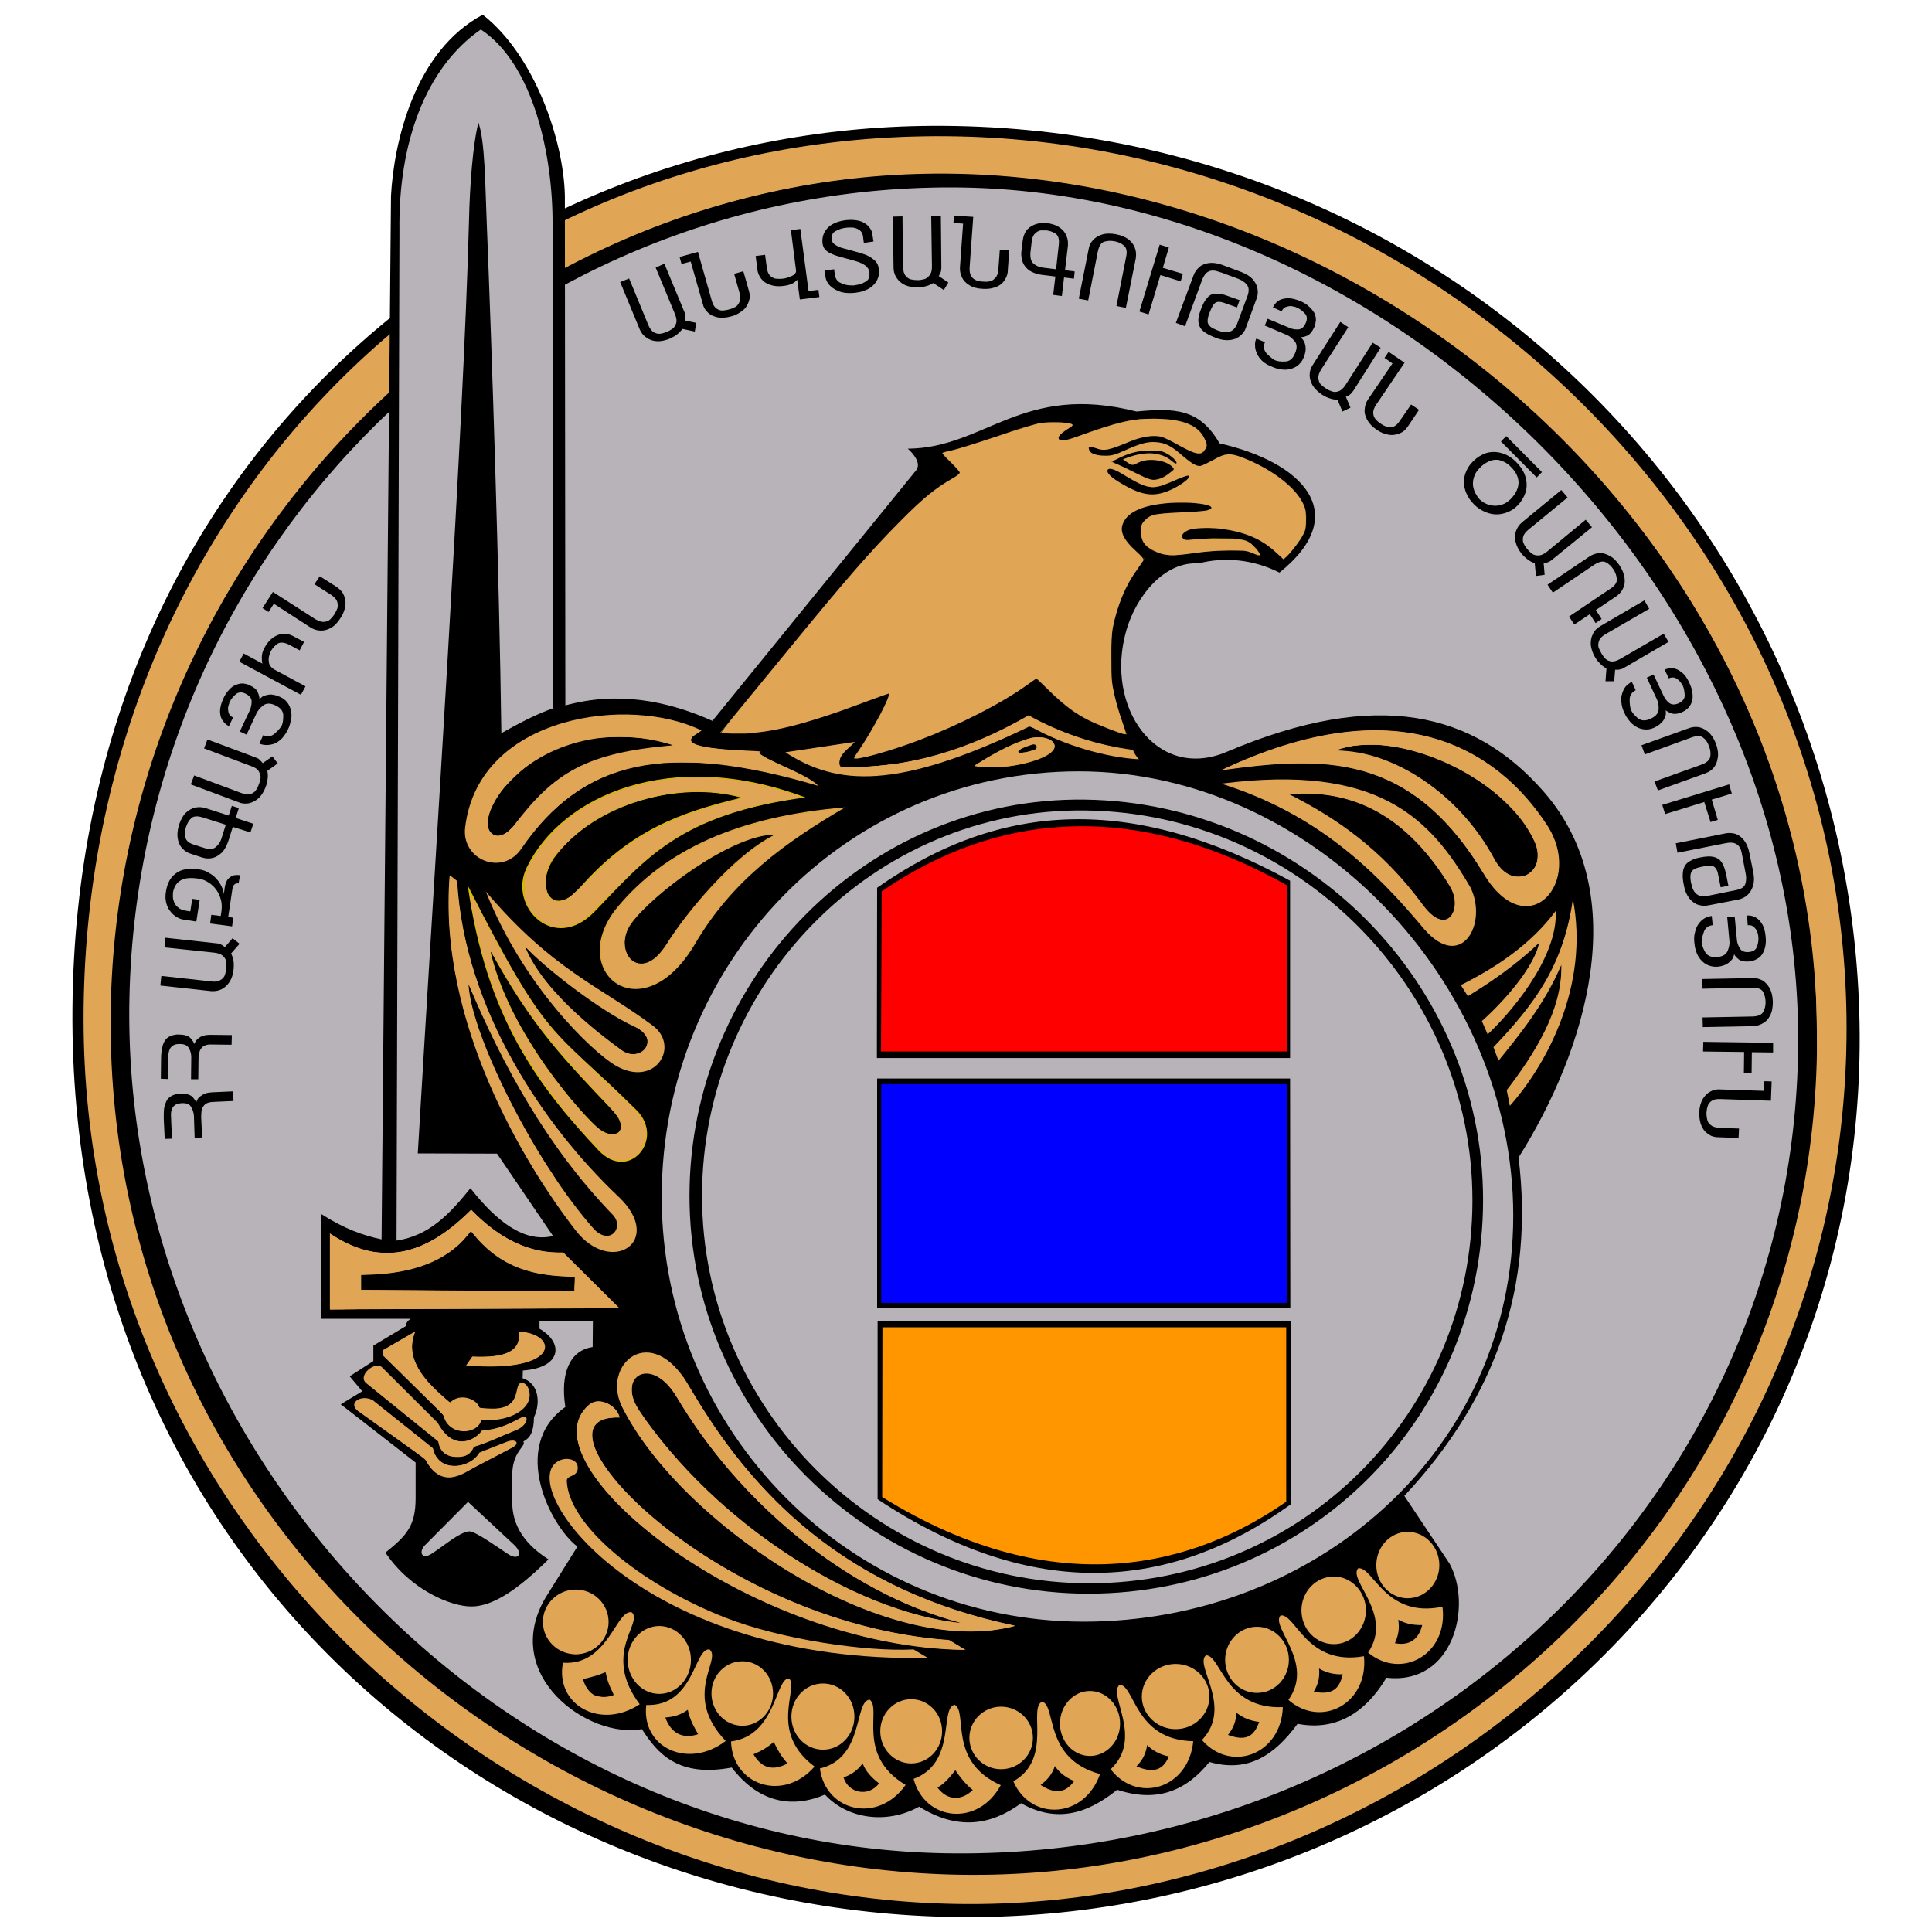<?xml version="1.0" encoding="UTF-8"?>
<!DOCTYPE svg PUBLIC "-//W3C//DTD SVG 1.1//EN" "http://www.w3.org/Graphics/SVG/1.1/DTD/svg11.dtd">
<!-- Creator: CorelDRAW 2020 (64-Bit Evaluation Version) -->
<svg xmlns="http://www.w3.org/2000/svg" xml:space="preserve" width="80px" height="80px" version="1.1" style="shape-rendering:geometricPrecision; text-rendering:geometricPrecision; image-rendering:optimizeQuality; fill-rule:evenodd; clip-rule:evenodd"
viewBox="0 0 80 80"
 xmlns:xlink="http://www.w3.org/1999/xlink"
 xmlns:xodm="http://www.corel.com/coreldraw/odm/2003">
 <defs>
  <style type="text/css">
   <![CDATA[
    .str0 {stroke:black;stroke-width:0.22;stroke-miterlimit:10}
    .fil0 {fill:none}
    .fil1 {fill:black}
    .fil5 {fill:blue}
    .fil8 {fill:#B09900}
    .fil3 {fill:#B8B3B9}
    .fil10 {fill:#D4AA00}
    .fil7 {fill:#D9BD00}
    .fil11 {fill:#DFB500}
    .fil12 {fill:#DFC300}
    .fil2 {fill:#E0A555}
    .fil6 {fill:red}
    .fil4 {fill:#FF9600}
    .fil9 {fill:black;fill-rule:nonzero}
   ]]>
  </style>
 </defs>
 <g id="Layer_x0020_1">
  <rect class="fil0" width="80" height="80"/>
  <g id="_2939075278256">
   <path class="fil1" d="M38.6 5.21c21.29,-0.11 38.03,16.66 38.4,37.15 0.37,20.84 -16.8,37.31 -37.43,37.02 -19.44,-0.26 -36.76,-15.28 -36.57,-37.64 0.19,-22.36 17.1,-36.43 35.6,-36.53z"/>
   <path class="fil2" d="M39.16 5.64c20.41,0.15 37.56,17.04 37.3,37.38 -0.25,20.35 -17.53,36.07 -36.72,35.82 -19.2,-0.24 -36.29,-16.16 -36.28,-36.66 0,-20.5 15.29,-36.69 35.7,-36.54z"/>
   <path class="fil1" d="M39.21 7.19c18.71,0.15 36.07,16.08 36.03,35.86 -0.04,19.79 -16.79,34.88 -35.46,34.58 -18.66,-0.29 -35.26,-15.43 -35.2,-35.38 0.06,-19.32 15.92,-35.21 34.63,-35.06z"/>
   <path class="fil3" d="M39.36 7.76c18.28,0 35.55,16.86 35.09,36.04 -0.45,18.8 -16.45,33.28 -35.32,32.94 -18.74,-0.34 -34.18,-16.81 -33.77,-35.46 0.42,-18.75 15.72,-33.53 34,-33.52z"/>
   <path class="fil1" d="M17.9 64.32c0.56,-0.37 1.11,-0.86 1.52,-0.91 0.25,-0.01 1.01,0.54 1.6,0.93 0.46,0.31 0.65,-0.01 0.27,-0.37l-1.91 -1.78 -1.78 1.79c-0.28,0.28 -0.14,0.64 0.3,0.34zm40.25 -2.38l1.87 2.8c0.96,1.75 0.17,5.05 -2.61,4.73 -0.96,1.6 -2.22,2.19 -3.68,1.91 -0.95,1.29 -2.04,2.04 -3.65,1.58 -0.92,1.13 -2.09,1.72 -3.82,1.15 -1.17,0.94 -2.44,1.42 -3.98,0.56 -1.27,0.93 -2.65,1.12 -4.22,0.14 -1.31,0.73 -2.95,0.53 -3.9,-0.5 -1.32,0.57 -2.72,0.37 -3.86,-1.12 -2.23,0.42 -3.08,-0.59 -3.72,-1.59 -2.22,0.41 -5.87,-2.22 -4,-5.43l1.33 -2.13c-1.09,-0.81 -2.82,-4.14 -0.5,-5.78 -0.22,-1.4 0.19,-2.35 1.13,-2.48l0.01 -1.07 -2.21 0 0 0.31c1.03,0.6 0.9,1.62 -0.69,1.73l-0.01 0.32c0.66,0.21 0.76,1 0.47,1.62 -0.01,0.62 -0.16,0.85 -0.44,1 0.14,0.2 -0.48,0.39 -0.46,1.45l0 1c-0.02,1.08 0.58,1.84 1.5,2.43 -1.15,1.14 -2.25,1.95 -3.18,1.95 -0.84,0.01 -2.53,-0.68 -3.57,-2.23 0.87,-0.7 1.25,-1.1 1.25,-2.25l0 -1.48 -3.1 -2.41 0.89 -0.54 -0.52 -0.62 0.98 -0.63 0 -0.64 1.35 -0.81c0,-0.1 0.05,-0.22 0.2,-0.3l-3.71 0 0 -4.34c0.95,0.61 1.74,0.89 2.5,1.05l0.39 -43.21c0.12,-2.24 0.99,-6.01 3.8,-7.5 2.15,1.68 3.35,5.2 3.4,7.49l0.02 21.11c2.14,-0.59 4.19,-0.21 6.09,0.64l8.43 -10.37c0.24,-0.29 -0.12,-0.71 -0.34,-0.9 3.22,-0.03 4.72,-2.74 9.47,-1.54 1.59,-0.15 2.61,-0.12 3.44,1.32 3.4,0.77 5.54,2.89 2.48,5.35 -1.09,-0.55 -2.28,-0.66 -3.36,-0.38 -1.38,-0.09 -2.56,1.31 -2.98,2.77 -0.92,3.18 1.25,6.27 4.16,5.03 6.24,-2.65 10.25,-1.63 13.12,1.65 3.73,4.26 1.76,10.7 -1.04,15.15 0.64,5.28 -0.88,9.9 -4.73,14.01z"/>
   <path class="fil3" d="M44.67 31.94c9.62,0 17.99,8.66 17.99,18.39 0,9.73 -8.17,16.82 -17.79,16.82 -9.63,0 -17.47,-7.86 -17.47,-17.59 0,-9.73 7.65,-17.62 17.27,-17.62z"/>
   <path class="fil1" d="M45.07 65.88c-9.04,0 -16.41,-7.4 -16.41,-16.36 0,-8.96 7.28,-16.42 16.26,-16.3 8.98,0.12 16.38,7.51 16.38,16.47 0,8.97 -7.19,16.19 -16.23,16.19z"/>
   <g>
    <path class="fil0 str0" d="M45.07 65.88c-9.04,0 -16.41,-7.4 -16.41,-16.36 0,-8.96 7.28,-16.42 16.26,-16.3 8.98,0.12 16.38,7.51 16.38,16.47 0,8.97 -7.19,16.19 -16.23,16.19z"/>
   </g>
   <path class="fil3" d="M45.1 65.67c-8.89,0 -16.14,-7.3 -16.14,-16.15 0,-8.84 7.16,-16.19 16,-16.07 8.84,0.11 16.12,7.41 16.12,16.25 0,8.84 -7.08,15.97 -15.98,15.97z"/>
   <g>
    <path class="fil0 str0" d="M45.1 65.67c-8.89,0 -16.14,-7.3 -16.14,-16.15 0,-8.84 7.16,-16.19 16,-16.07 8.84,0.11 16.12,7.41 16.12,16.25 0,8.84 -7.08,15.97 -15.98,15.97z"/>
   </g>
   <polygon class="fil1" points="36.32,44.66 53.42,44.66 53.43,54.15 36.32,54.15 "/>
   <path class="fil1" d="M36.34 54.69l17.11 0 0 7.6c-4.92,3.55 -10.63,4.09 -17.11,-0.21l0 -7.39z"/>
   <path class="fil4" d="M36.54 54.96l16.72 0 0 7.22c-3.66,2.56 -9.42,4.34 -16.73,-0.19l0.01 -7.03z"/>
   <path class="fil1" d="M36.31 43.81l17.11 0 0 -7.34c-6.53,-3.57 -11.98,-3.31 -17.1,0.29l-0.01 7.05z"/>
   <g>
    <polygon class="fil0 str0" points="36.49,44.89 53.28,44.89 53.28,53.95 36.49,53.95 "/>
    <polygon id="1" class="fil5" points="36.49,44.89 53.28,44.89 53.28,53.95 36.49,53.95 "/>
   </g>
   <path class="fil6" d="M36.48 43.54l16.8 0 0.03 -6.87c-6.38,-3.59 -12.05,-3.02 -16.8,0.24l-0.03 6.63z"/>
   <path class="fil3" d="M17.3 47.76l3.28 0.01 2.32 3.41c-1.19,0.29 -2.34,-0.6 -3.42,-1.98 -0.86,1.07 -1.71,1.97 -3.06,2.17l0.12 -41.82c-0.05,-3.66 1.1,-6.76 3.37,-8.33 2.19,1.44 2.99,5.26 2.97,8.08l0.02 20.03c-0.7,0.24 -1.45,0.64 -2.14,1.03 -0.09,-6.66 -0.38,-15.5 -0.61,-21.26 -0.06,-1.45 -0.07,-3.29 -0.34,-4.02 -0.23,0.88 -0.36,2.62 -0.39,4.07 -0.22,8.53 -1.42,26.68 -2.12,38.61z"/>
   <path class="fil1" d="M48.71 19.23c-0.38,-0.51 -1.08,-0.77 -2.36,-0.18 0.26,0.01 0.33,0.1 0.54,0.32 0.43,-0.48 1.4,-0.39 1.7,0.05 -1.03,1.08 -1.51,-0.2 -2.56,-0.28 1.44,-0.77 2.26,-0.58 2.7,0.02l-0.02 0.07zm-2.5 0.25c1.24,0.81 1.45,1.05 2.75,0.28 0.02,-0.02 0.05,-0.03 0.07,-0.05 0.18,-0.05 0.25,0.01 0.1,0.16 -0.01,0.01 -0.02,0.02 -0.03,0.02 -1.08,0.78 -1.68,0.79 -3.03,-0.12 -0.32,-0.21 -0.23,-0.48 0.14,-0.29zm-2.14 -1.6l0.53 -0.28c-1.75,-0.71 -3.77,0.97 -5.68,1.09 0.11,0.54 1.34,0.79 0.59,1.05 -2.29,0.82 -8.56,9.46 -9.78,10.6 1.38,0.36 3.96,-0.33 7.08,-1.63 -0.28,0.91 -1.05,2.06 -1.61,2.8 1.91,-0.28 5.91,-1.88 7.73,-3.4 0.94,1.24 2.34,2.03 3.81,2.38 -1.24,-2.6 -0.89,-5.7 0.75,-7.35 -2.39,-1.58 -0.16,-2.48 1.88,-2.31 0.66,0.05 1.27,0.23 0.25,0.35 -0.8,0.09 -2.54,-0.35 -2.45,0.96 0.06,0.79 1.22,1 1.85,0.88 1.34,-0.24 2.45,-0.47 3.24,0.12 -0.16,-1.33 -2.57,-0.88 -2.97,-0.79 -0.58,0.12 -0.61,-0.8 1.66,-0.38 0.97,0.18 1.63,0.54 2.16,1.26 2.36,-1.92 0.24,-3.48 -1.21,-4.13 -1,-0.45 -1.13,-0.51 -1.91,0.07 -0.99,0.73 -1.04,-2.03 -3.71,-0.39 -0.21,0.12 -0.56,0.12 -0.88,0.06 -0.36,-0.07 -0.49,-0.53 -0.01,-0.24 0.17,0.1 0.49,0.12 0.65,0.05 1.3,-0.6 1.72,-0.97 3.1,0.02 1.12,0.81 1.58,-1.44 -1.4,-1.41 -0.86,0.01 -1.88,0.25 -3.47,0.94 -0.37,0.16 -0.61,-0.09 -0.2,-0.32z"/>
   <path class="fil2" d="M41.45 70.67c0.73,0 1.32,0.58 1.32,1.29 0,0.72 -0.59,1.3 -1.32,1.3 -0.72,0 -1.31,-0.58 -1.31,-1.3 0,-0.71 0.59,-1.29 1.31,-1.29zm3.68 -0.65c0.69,0 1.25,0.61 1.25,1.35 0,0.74 -0.56,1.34 -1.25,1.34 -0.68,0 -1.24,-0.6 -1.24,-1.34 0,-0.74 0.56,-1.35 1.24,-1.35zm13.16 -6.59c0.72,0 1.31,0.62 1.31,1.38 0,0.76 -0.59,1.37 -1.31,1.37 -0.72,0 -1.3,-0.61 -1.3,-1.37 0,-0.76 0.58,-1.38 1.3,-1.38zm-3.06 1.85c0.73,0 1.33,0.63 1.33,1.4 0,0.78 -0.6,1.4 -1.33,1.4 -0.74,0 -1.34,-0.62 -1.34,-1.4 0,-0.77 0.6,-1.4 1.34,-1.4zm-3.18 2.08c0.73,0 1.32,0.62 1.32,1.37 0,0.76 -0.59,1.37 -1.32,1.37 -0.73,0 -1.32,-0.61 -1.32,-1.37 0,-0.75 0.59,-1.37 1.32,-1.37zm-3.37 1.54c0.78,0 1.4,0.61 1.4,1.35 0,0.74 -0.62,1.35 -1.4,1.35 -0.77,0 -1.4,-0.61 -1.4,-1.35 0,-0.74 0.63,-1.35 1.4,-1.35zm-24.84 -3.08c0.75,0 1.36,0.6 1.36,1.34 0,0.74 -0.61,1.34 -1.36,1.34 -0.75,0 -1.36,-0.6 -1.36,-1.34 0,-0.74 0.61,-1.34 1.36,-1.34zm3.46 1.51c0.72,0 1.31,0.63 1.31,1.4 0,0.78 -0.59,1.41 -1.31,1.41 -0.72,0 -1.31,-0.63 -1.31,-1.41 0,-0.77 0.59,-1.4 1.31,-1.4zm3.44 1.46c0.7,0 1.27,0.59 1.27,1.33 0,0.74 -0.57,1.34 -1.27,1.34 -0.71,0 -1.28,-0.6 -1.28,-1.34 0,-0.74 0.57,-1.33 1.28,-1.33zm3.34 0.92c0.72,0 1.3,0.61 1.3,1.37 0,0.76 -0.58,1.37 -1.3,1.37 -0.73,0 -1.31,-0.61 -1.31,-1.37 0,-0.76 0.58,-1.37 1.31,-1.37zm3.65 0.65c0.71,0 1.28,0.59 1.28,1.33 0,0.73 -0.57,1.33 -1.28,1.33 -0.7,0 -1.28,-0.6 -1.28,-1.33 0,-0.74 0.58,-1.33 1.28,-1.33z"/>
   <path class="fil2" d="M14.95 52.79c2.43,0 3.8,-0.77 4.55,-1.82 1.22,1.6 2.69,1.87 4.3,1.9l-0.01 0.6 -8.84 -0.06 0 -0.62zm8.37 -0.93c-1.31,0.05 -2.58,-0.49 -3.81,-1.77 -1.74,1.75 -3.63,2.48 -5.85,0.98l0 3.15 11.99 -0.05 -2.33 -2.31z"/>
   <path class="fil2" d="M37.83 68.3l0.59 0.35c-11.73,0.23 -16.83,-6.77 -15.44,-8.05 0.33,-0.31 0.9,-0.22 0.94,0.12 0.05,0.46 -0.45,0.34 -0.45,0.59 0.05,1.81 3,4.28 6.58,5.68 2.29,0.89 5.77,1.41 7.78,1.31z"/>
   <path class="fil2" d="M28.03 57.86c2.48,4.21 6.92,8.08 11.79,9.35 -4.53,-0.47 -10.25,-4.21 -13.35,-8.8 -0.96,-1.43 0.51,-2.32 1.56,-0.55zm0.48 -0.5c2.63,4.54 6.51,8.5 13.54,9.96 -5.4,1.48 -13.86,-4.24 -16.28,-9.04 -0.9,-1.78 1.18,-3.6 2.74,-0.92z"/>
   <path class="fil2" d="M29.05 30.25l-0.37 0.25c-0.57,0.58 2.52,0.56 2.83,0.62 -0.49,0.12 1.94,0.9 2.37,1.42 -6.32,-1.87 -9.78,-1.06 -12.29,2.6 -0.79,1.16 -2.49,0.46 -2.33,-0.87 0.55,-4.68 6.83,-5.49 9.79,-4.02zm-1.17 0.61c-3.62,0.31 -4.93,1.13 -6.59,3.31 -0.63,0.83 -1.43,0.4 -0.94,-0.71 0.84,-1.89 3.9,-3.74 7.53,-2.6z"/>
   <path class="fil2" d="M25.57 37.56c1.95,-2.34 4.94,-3.76 9.43,-4.13 -2.45,1.43 -4.67,3.01 -6.21,5.64 -2.22,3.78 -5.41,1.13 -3.22,-1.51zm0.57 0.68c0.85,-1.18 4.13,-3.68 5.95,-3.68 -1.74,0.85 -3.72,3.3 -4.48,4.52 -1.1,1.77 -2.29,0.3 -1.47,-0.84z"/>
   <path class="fil7" d="M30.7 33.03c-2.54,0.61 -4.61,1.35 -6.71,3.75 -1.16,1.31 -1.92,-0.13 -0.96,-1.37 1.66,-2.14 5.09,-3.09 7.67,-2.38zm2.65 -0.01c-5.24,0.7 -6.64,2.58 -8.74,4.74 -1.68,1.72 -3.57,-0.22 -2.81,-1.82 1.44,-3.01 5.99,-5.01 11.55,-2.92z"/>
   <path class="fil2" d="M25.39 50.32c-2.73,-2.82 -4.55,-6.16 -5.99,-9.57 0.09,2.06 2.74,7.4 5.21,10.16 0.65,0.66 1.24,-0.07 0.78,-0.59zm-6.77 -14.08c-0.5,6.06 3.12,12.01 5.21,14.7 1.48,1.92 3.72,0.45 1.78,-1.39 -3.07,-2.9 -6.37,-7.72 -6.68,-13.07l-0.31 -0.24 0 0z"/>
   <path class="fil7" d="M25.33 45.94c-1.97,-2.07 -3.32,-3.45 -5.03,-6.59 0.77,3.47 3.9,6.91 4.49,7.38 0.69,0.55 1.37,0.08 0.54,-0.79zm1.03 0.03c-3.55,-3.52 -3.62,-2.67 -6.99,-9.3 0.77,5.47 2.91,8.3 5.41,10.96 1.27,1.35 2.77,-0.47 1.58,-1.66z"/>
   <path class="fil2" d="M26.29 42.52c-1.4,-0.63 -3.76,-2.46 -4.55,-3.33 0.79,1.99 3.43,3.87 3.98,4.28 0.81,0.6 1.67,-0.46 0.57,-0.95zm0.73 -0.06c-2.21,-1.64 -4.14,-2.29 -6.9,-5.54 1.54,3.9 4.38,6.61 5.35,7.19 1.66,0.98 2.72,-0.79 1.55,-1.65z"/>
   <path class="fil2" d="M35.4 30.72l-2.88 0.43c2.11,1.37 4.58,1.6 10.13,-1.08 1.44,0.82 3.21,1.3 4.51,1.37 -0.12,-0.13 -0.2,-0.26 -0.25,-0.39 -1.46,-0.19 -2.95,-0.67 -4.32,-1.43 -2.41,1.39 -5.02,2.24 -7.81,2.13 -0.12,-0.47 0.28,-0.67 0.62,-1.03z"/>
   <path class="fil2" d="M50.55 31.9c7.34,-3.48 11.44,-0.89 13.5,2.25 1.57,2.38 -0.81,5.03 -2.61,2.04 -3.04,-5.05 -6.65,-4.88 -10.89,-4.29zm12.97 2.9c-1.3,-2.75 -5.88,-4.67 -8.21,-3.72 2.39,-0.02 5.15,1.82 6.58,4.51 0.73,1.37 2.28,0.58 1.63,-0.79z"/>
   <path class="fil8" d="M42.71 30.84c-0.78,0.24 -0.72,0.48 0.1,0.22 0.21,-0.06 0.13,-0.31 -0.1,-0.22zm0.58 0.47c-0.63,0.33 -1.93,0.59 -2.95,0.4 0.82,-0.53 1.62,-0.95 2.28,-1.13 0.79,-0.22 1.52,0.29 0.67,0.73z"/>
   <path class="fil2" d="M25.66 58.7c-4.17,-0.18 3.73,8.5 13.64,9.21l0.68 0.41c-9.01,-0.09 -18.44,-7.78 -15.58,-10.16 0.42,-0.35 1.16,0.04 1.26,0.54z"/>
   <path class="fil2" d="M60.06 36.74c-2.03,-3.34 -4.43,-4.03 -6.69,-3.86 1.9,0.96 3.83,2.25 5.52,4.55 1.06,1.46 1.68,0.15 1.17,-0.69zm-9.49 -4.29c3.96,1.24 6.37,3.59 8.4,6.02 1.54,1.77 2.65,-0.22 1.92,-1.72 -1.67,-2.86 -3.8,-5.14 -10.32,-4.3z"/>
   <path class="fil2" d="M64.42 37.72c-1.03,1.38 -2.45,2.33 -3.93,3.07l0.29 0.46c0.84,-0.51 1.99,-1.28 2.95,-2.21 -0.15,0.87 -1.27,2.26 -2.37,3.24l0.24 0.55c0.79,-0.73 2.92,-3.1 2.82,-5.11z"/>
   <path class="fil2" d="M65.13 37.23c-0.39,2.75 -1.58,4.34 -3.29,6.13l0.21 0.56c0.85,-1.05 1.92,-2.35 2.6,-3.97 0.06,1.85 -1.11,3.69 -2.26,5.19l0.13 0.65c1.53,-1.72 3.3,-5 2.61,-8.56z"/>
   <path class="fil2" d="M26.49 70.57c-1.58,-2.09 0.14,-3.35 -0.32,-3.8 -0.65,-0.19 -0.97,2.22 -2.86,2.08 -0.33,1.74 1.54,2.8 3.18,1.72zm3.56 1.52c-1.82,-1.9 -0.15,-3.37 -0.67,-3.79 -0.64,-0.08 -0.62,2.37 -2.62,2.3 -0.21,1.76 1.73,2.68 3.29,1.49zm3.68 1.06c-1.94,-1.44 -0.62,-3.27 -1.06,-3.65 -0.57,-0.01 -0.52,2.36 -2.4,2.61 0.06,1.81 2.16,2.53 3.46,1.04zm3.77 0.76c-2.08,-1.24 -0.97,-3.17 -1.49,-3.53 -0.65,0.05 -0.21,2.41 -2.06,2.85 0.24,1.79 2.41,2.3 3.55,0.68zm3.94 0.01c-2.21,-0.98 -1.35,-3.04 -1.91,-3.33 -0.63,0.13 0.09,2.41 -1.7,3.07 0.46,1.75 2.67,2 3.61,0.26zm4.11 -0.46c-2.33,-0.63 -1.8,-2.79 -2.39,-3 -0.61,0.23 0.45,2.38 -1.2,3.3 0.72,1.66 2.94,1.56 3.59,-0.3zm3.86 -1.36c-2.41,-0.05 -2.41,-2.28 -3.04,-2.34 -0.54,0.37 1.01,2.2 -0.38,3.5 1.1,1.44 3.23,0.81 3.42,-1.16zm3.71 -1.41c-2.41,0.09 -2.55,-2.13 -3.18,-2.15 -0.51,0.4 1.14,2.13 -0.17,3.51 1.19,1.37 3.28,0.61 3.35,-1.36zm3.36 -2.11c-2.38,0.42 -2.82,-1.76 -3.45,-1.69 -0.45,0.46 1.43,1.95 0.32,3.5 1.36,1.19 3.32,0.16 3.13,-1.81zm3.25 -2.05c-2.37,0.5 -2.87,-1.68 -3.49,-1.59 -0.44,0.48 1.48,1.91 0.41,3.49 1.39,1.15 3.33,0.07 3.08,-1.9zm-34.65 2.7c-0.3,0.15 -0.59,0.21 -0.94,0.3 0.2,0.7 0.66,0.86 1.29,0.66 -0.16,-0.3 -0.3,-0.6 -0.35,-0.96zm3.4 1.57c-0.28,0.2 -0.55,0.29 -0.93,0.32 0.25,0.69 0.75,0.89 1.36,0.69 -0.14,-0.25 -0.35,-0.59 -0.43,-1.01zm3.56 1.33c-0.25,0.22 -0.5,0.37 -0.84,0.51 0.34,0.59 0.82,0.7 1.41,0.38 -0.26,-0.29 -0.42,-0.57 -0.57,-0.89zm3.68 0.89c-0.2,0.27 -0.43,0.45 -0.79,0.58 0.2,0.65 1.02,0.83 1.47,0.25 -0.25,-0.2 -0.55,-0.47 -0.68,-0.83zm3.84 0.28c-0.22,0.27 -0.41,0.53 -0.74,0.72 0.41,0.55 1,0.55 1.46,0.1 -0.26,-0.21 -0.51,-0.5 -0.72,-0.82zm4.12 -0.17c-0.11,0.32 -0.28,0.55 -0.59,0.78 0.61,0.4 1.03,0.33 1.39,-0.16 -0.32,-0.13 -0.6,-0.33 -0.8,-0.62zm3.82 -0.87c-0.05,0.34 -0.17,0.6 -0.44,0.88 0.7,0.3 1.1,0.16 1.34,-0.41 -0.34,-0.07 -0.65,-0.22 -0.9,-0.47zm3.7 -1.34c-0.02,0.34 -0.11,0.61 -0.35,0.92 0.76,0.28 1.08,0.05 1.29,-0.54 -0.35,-0.04 -0.67,-0.16 -0.94,-0.38zm3.42 -1.83c0.03,0.34 -0.02,0.62 -0.22,0.96 0.78,0.15 1.06,-0.12 1.2,-0.72 -0.35,0.01 -0.68,-0.06 -0.98,-0.24zm3.28 -2.02c0.05,0.34 0.02,0.62 -0.14,0.97 0.6,0.12 0.99,-0.16 1.13,-0.75 -0.43,0.01 -0.73,-0.08 -0.99,-0.22z"/>
   <path class="fil2" d="M21.48 55.14c0.12,0.83 -0.61,1.1 -1.92,1.03l-0.26 0.37c3.97,0.34 3.83,-1.33 2.18,-1.4z"/>
   <path class="fil2" d="M15.87 55.9l1.33 -0.77c-0.47,1.13 0.33,2.02 1.44,2.95 0.42,-0.44 1.14,-0.12 1.21,0.21 1.99,0.3 1.31,-1.04 1.77,-1.03 0.21,0.01 0.41,0.39 0.26,0.77 -0.17,0.42 -0.85,0.84 -1.95,0.77 -0.15,0.63 -1.38,0.68 -1.57,-0.21l-2.49 -2.45 0 -0.24z"/>
   <path class="fil2" d="M15.82 56.62l2.31 2.3c0.64,1.22 1.57,0.71 1.82,0.32 0.67,-0.06 1.03,-0.22 1.61,-0.53 0.39,-0.2 0.31,0.32 -0.19,0.51 -0.68,0.27 -1.13,0.51 -1.75,0.69 -0.11,0.29 -0.33,0.42 -0.66,0.42 -0.48,0.01 -0.76,-0.23 -0.81,-0.64l-2.99 -2.42c-0.37,-0.31 0.37,-0.93 0.66,-0.65z"/>
   <path class="fil2" d="M17.93 59.97l-2.48 -1.98c-0.47,-0.28 -1.09,0.1 -0.61,0.45l2.76 1.97c0.69,1.34 1.64,0.56 2.05,0.35l1.53 -0.8c0.41,-0.21 0.16,-0.4 -0.19,-0.26l-1.14 0.45c-0.41,0.7 -1.73,0.83 -1.92,-0.18z"/>
   <path class="fil9" d="M8.78 45.23l0.87 -0.04 0.02 0.4 -0.88 0.04c-0.13,0.01 -0.23,0.04 -0.3,0.1 -0.07,0.07 -0.12,0.14 -0.14,0.23 -0.01,0.09 -0.02,0.19 -0.02,0.29l0.04 0.85 -0.31 0.01 -0.03 -0.91c-0.01,-0.13 -0.05,-0.25 -0.12,-0.37 -0.06,-0.11 -0.19,-0.16 -0.38,-0.15 -0.32,0.01 -0.47,0.19 -0.45,0.53l0.04 0.94 -0.3 0.01 -0.04 -0.85c0,-0.17 0,-0.32 0.02,-0.45 0.03,-0.13 0.07,-0.23 0.12,-0.32 0.05,-0.07 0.13,-0.14 0.22,-0.18 0.05,-0.02 0.1,-0.04 0.15,-0.05 0.06,-0.01 0.12,-0.02 0.19,-0.02 0.22,-0.01 0.38,0.03 0.48,0.12 0.09,0.1 0.15,0.18 0.16,0.24 0.01,-0.02 0.03,-0.07 0.06,-0.13 0.03,-0.06 0.1,-0.12 0.2,-0.18 0.09,-0.07 0.23,-0.1 0.4,-0.11z"/>
   <path class="fil9" d="M8.72 42.85l0.88 0.01 -0.01 0.4 -0.88 -0.01c-0.13,0 -0.23,0.03 -0.31,0.09 -0.07,0.06 -0.12,0.13 -0.14,0.22 -0.03,0.08 -0.04,0.18 -0.04,0.28l-0.01 0.85 -0.3 0 0.01 -0.91c0,-0.14 -0.03,-0.26 -0.1,-0.38 -0.06,-0.11 -0.18,-0.17 -0.37,-0.17 -0.32,-0.01 -0.47,0.16 -0.48,0.5l-0.01 0.95 -0.3 -0.01 0.01 -0.85c0,-0.17 0.02,-0.32 0.05,-0.45 0.02,-0.12 0.07,-0.23 0.13,-0.31 0.05,-0.07 0.13,-0.13 0.23,-0.17 0.05,-0.02 0.1,-0.03 0.15,-0.04 0.06,-0.01 0.12,-0.02 0.19,-0.01 0.22,0 0.38,0.05 0.47,0.15 0.09,0.1 0.14,0.18 0.15,0.24 0.01,-0.02 0.03,-0.06 0.07,-0.13 0.04,-0.05 0.1,-0.11 0.2,-0.17 0.11,-0.06 0.24,-0.08 0.41,-0.08z"/>
   <path class="fil9" d="M9.67 40.15c-0.02,0.19 -0.07,0.36 -0.16,0.5 -0.09,0.14 -0.2,0.24 -0.33,0.31 -0.14,0.07 -0.28,0.09 -0.44,0.08l-2.1 -0.23 0.04 -0.4 2.08 0.23c0.16,0.02 0.28,0 0.37,-0.06 0.09,-0.05 0.15,-0.12 0.18,-0.2 0.03,-0.09 0.05,-0.18 0.06,-0.28 0.01,-0.1 0.01,-0.19 0,-0.27 -0.01,-0.08 -0.05,-0.16 -0.13,-0.24 -0.07,-0.07 -0.19,-0.12 -0.35,-0.14l-2.08 -0.22 0.04 -0.4 2.1 0.23c0.05,0 0.09,0.01 0.13,0.02 0.04,0.01 0.07,0.03 0.11,0.05 0.06,0.04 0.1,0.07 0.12,0.09l0.32 -0.37 0.29 0.23 -0.35 0.4c0.05,0.11 0.09,0.22 0.1,0.32 0.01,0.05 0.01,0.1 0.01,0.16 0,0.07 0,0.13 -0.01,0.19z"/>
   <path class="fil9" d="M7.69 37.71l0.19 0.03 0.08 -0.52 0.31 0.04 -0.14 0.9 -0.52 -0.08c-0.1,-0.01 -0.2,-0.05 -0.3,-0.11 -0.1,-0.06 -0.19,-0.14 -0.26,-0.24 -0.08,-0.09 -0.13,-0.21 -0.17,-0.35 -0.03,-0.13 -0.04,-0.28 -0.01,-0.45 0.05,-0.35 0.19,-0.61 0.42,-0.77 0.22,-0.17 0.54,-0.22 0.95,-0.16 0.14,0.02 0.28,0.06 0.4,0.14 0.13,0.07 0.24,0.15 0.32,0.25 0.09,0.09 0.16,0.2 0.21,0.31 0.06,0.11 0.09,0.22 0.1,0.32l0.04 -0.3c0.03,-0.16 0.08,-0.28 0.16,-0.35 0.08,-0.07 0.16,-0.12 0.24,-0.13 0.09,-0.01 0.16,-0.01 0.23,0l-0.06 0.34c-0.15,-0.02 -0.23,0.06 -0.26,0.25l-0.17 1.14 0.21 0.03 -0.05 0.36 -0.91 -0.12 0.05 -0.36 0.39 0.05 0.03 -0.2c0.02,-0.15 0.02,-0.31 -0.02,-0.46 -0.04,-0.16 -0.1,-0.3 -0.19,-0.42 -0.09,-0.13 -0.2,-0.23 -0.33,-0.31 -0.13,-0.09 -0.28,-0.14 -0.43,-0.16 -0.21,-0.03 -0.38,-0.03 -0.53,0 -0.14,0.04 -0.26,0.1 -0.34,0.2 -0.09,0.1 -0.14,0.23 -0.17,0.39 0,0.05 0,0.11 0,0.17 0,0.07 0.02,0.14 0.05,0.22 0.03,0.08 0.09,0.16 0.17,0.22 0.08,0.07 0.18,0.11 0.31,0.13z"/>
   <path class="fil9" d="M9.17 34.72l0.18 -0.57 -0.95 -0.3c-0.22,-0.07 -0.38,-0.06 -0.48,0.03 -0.1,0.09 -0.17,0.22 -0.22,0.37 -0.01,0.05 -0.03,0.09 -0.04,0.14 0,0.04 -0.01,0.09 -0.01,0.13 -0.01,0.08 0.02,0.17 0.07,0.26 0.06,0.09 0.16,0.15 0.32,0.2l0.41 0.13c0.22,0.07 0.38,0.06 0.49,-0.04 0.11,-0.09 0.19,-0.21 0.23,-0.35zm1.32 -0.61l-0.12 0.36 -0.73 -0.23 -0.18 0.57c-0.07,0.21 -0.16,0.38 -0.28,0.5 -0.12,0.11 -0.25,0.19 -0.39,0.22 -0.14,0.03 -0.28,0.02 -0.41,-0.02l-0.49 -0.16c-0.13,-0.04 -0.24,-0.11 -0.34,-0.22 -0.1,-0.1 -0.16,-0.24 -0.19,-0.4 -0.03,-0.17 -0.01,-0.36 0.05,-0.57 0.07,-0.21 0.16,-0.38 0.28,-0.5 0.12,-0.11 0.25,-0.19 0.4,-0.22 0.14,-0.03 0.27,-0.02 0.41,0.02l0.97 0.31 0.13 -0.4 0.29 0.09 -0.13 0.41 0.73 0.24z"/>
   <path class="fil9" d="M11 32.59c-0.07,0.18 -0.16,0.33 -0.28,0.45 -0.12,0.11 -0.25,0.18 -0.4,0.22 -0.15,0.03 -0.3,0.02 -0.44,-0.04l-1.98 -0.74 0.14 -0.37 1.96 0.73c0.15,0.06 0.27,0.07 0.37,0.04 0.1,-0.03 0.17,-0.08 0.22,-0.15 0.06,-0.08 0.1,-0.17 0.13,-0.26 0.04,-0.09 0.06,-0.18 0.07,-0.26 0.01,-0.08 -0.02,-0.17 -0.07,-0.26 -0.05,-0.1 -0.16,-0.17 -0.3,-0.22l-1.97 -0.74 0.14 -0.37 1.98 0.74c0.04,0.02 0.08,0.03 0.12,0.05 0.03,0.02 0.06,0.05 0.09,0.08 0.05,0.05 0.09,0.09 0.1,0.11l0.4 -0.28 0.22 0.29 -0.43 0.31c0.02,0.12 0.03,0.23 0.01,0.33 0,0.05 -0.01,0.1 -0.03,0.17 -0.01,0.06 -0.03,0.12 -0.05,0.17z"/>
   <path class="fil9" d="M9.65 29.71l-0.17 0.36c-0.1,-0.05 -0.18,-0.12 -0.25,-0.22 -0.08,-0.1 -0.11,-0.22 -0.12,-0.38 0,-0.15 0.04,-0.33 0.13,-0.53 0.07,-0.16 0.16,-0.29 0.25,-0.38 0.09,-0.1 0.18,-0.17 0.28,-0.2 0.09,-0.04 0.19,-0.06 0.28,-0.06 0.1,0.01 0.19,0.03 0.28,0.07 0.19,0.09 0.31,0.19 0.35,0.31 0.05,0.12 0.07,0.21 0.06,0.28 0.02,-0.03 0.06,-0.06 0.12,-0.11 0.06,-0.04 0.16,-0.07 0.29,-0.09 0.13,-0.01 0.28,0.02 0.45,0.1 0.14,0.06 0.26,0.16 0.34,0.29 0.08,0.13 0.13,0.29 0.13,0.47 0,0.09 -0.01,0.18 -0.04,0.27 -0.02,0.1 -0.05,0.2 -0.1,0.3 -0.07,0.15 -0.16,0.28 -0.25,0.38 -0.1,0.1 -0.2,0.17 -0.31,0.22 -0.11,0.04 -0.22,0.06 -0.33,0.06 -0.11,0 -0.21,-0.02 -0.3,-0.06l0.16 -0.35c0.18,0.08 0.33,0.06 0.47,-0.06 0.14,-0.12 0.23,-0.23 0.29,-0.32 0.05,-0.1 0.07,-0.25 0.07,-0.43 0,-0.18 -0.11,-0.32 -0.32,-0.42 -0.21,-0.1 -0.38,-0.1 -0.51,0 -0.13,0.1 -0.22,0.21 -0.28,0.33l-0.41 0.88 -0.28 -0.13 0.41 -0.87c0.06,-0.13 0.08,-0.26 0.08,-0.39 -0.01,-0.13 -0.1,-0.23 -0.26,-0.31 -0.17,-0.08 -0.3,-0.06 -0.41,0.04 -0.11,0.1 -0.19,0.2 -0.24,0.31 -0.01,0.02 -0.02,0.04 -0.02,0.06 -0.01,0.03 -0.02,0.07 -0.04,0.13 -0.01,0.06 -0.01,0.13 0.01,0.23 0.02,0.09 0.08,0.17 0.19,0.22z"/>
   <path class="fil9" d="M10.09 27.06l0.78 0.42c-0.02,-0.05 -0.03,-0.13 -0.03,-0.26 0,-0.12 0.03,-0.25 0.11,-0.39 0.1,-0.2 0.23,-0.34 0.37,-0.44 0.14,-0.09 0.28,-0.14 0.42,-0.15 0.14,0 0.27,0.03 0.4,0.1l0.45 0.24 -0.18 0.35 -0.43 -0.23c-0.2,-0.1 -0.36,-0.12 -0.48,-0.05 -0.12,0.08 -0.21,0.18 -0.29,0.32 -0.07,0.15 -0.1,0.29 -0.08,0.43 0.01,0.14 0.1,0.25 0.24,0.33l1.28 0.69 -0.19 0.35 -2.55 -1.37 0.18 -0.34z"/>
   <path class="fil9" d="M10.87 25.18l0.43 -0.67 1.76 1.13c0.14,0.08 0.26,0.12 0.36,0.11 0.1,-0.01 0.19,-0.04 0.25,-0.1 0.07,-0.07 0.13,-0.14 0.18,-0.22 0.05,-0.08 0.09,-0.16 0.12,-0.24 0.03,-0.09 0.02,-0.18 -0.01,-0.28 -0.03,-0.1 -0.12,-0.19 -0.25,-0.28l-0.69 -0.44 0.22 -0.33 0.71 0.45c0.08,0.06 0.16,0.13 0.22,0.21 0.06,0.09 0.1,0.19 0.12,0.3 0.03,0.11 0.02,0.23 -0.01,0.36 -0.03,0.14 -0.09,0.27 -0.18,0.41 -0.12,0.19 -0.25,0.33 -0.4,0.41 -0.14,0.08 -0.29,0.12 -0.43,0.11 -0.15,0 -0.28,-0.05 -0.4,-0.12l-1.53 -0.99 -0.22 0.34 -0.25 -0.16z"/>
   <path class="fil9" d="M27.72 14.03c-0.18,0.07 -0.36,0.11 -0.52,0.1 -0.17,-0.01 -0.31,-0.06 -0.43,-0.15 -0.13,-0.08 -0.22,-0.2 -0.28,-0.34l-0.81 -1.96 0.37 -0.15 0.8 1.94c0.06,0.14 0.14,0.24 0.22,0.29 0.09,0.05 0.18,0.07 0.27,0.06 0.09,-0.01 0.18,-0.04 0.27,-0.08 0.09,-0.03 0.17,-0.08 0.24,-0.13 0.07,-0.05 0.12,-0.13 0.15,-0.23 0.03,-0.1 0.01,-0.22 -0.05,-0.37l-0.8 -1.93 0.36 -0.16 0.81 1.95c0.02,0.05 0.04,0.09 0.04,0.13 0.01,0.03 0.02,0.08 0.02,0.11 -0.01,0.08 -0.01,0.13 -0.02,0.16l0.47 0.1 -0.06 0.36 -0.51 -0.11c-0.08,0.1 -0.16,0.18 -0.24,0.24 -0.04,0.03 -0.08,0.06 -0.14,0.09 -0.05,0.03 -0.11,0.05 -0.16,0.08z"/>
   <path class="fil9" d="M28.14 10.64l0.76 -0.21 0.57 2.01c0.04,0.16 0.11,0.27 0.19,0.33 0.08,0.06 0.17,0.09 0.26,0.09 0.09,-0.01 0.18,-0.02 0.28,-0.05 0.09,-0.02 0.17,-0.06 0.25,-0.1 0.07,-0.04 0.13,-0.11 0.17,-0.21 0.04,-0.1 0.04,-0.22 0,-0.38l-0.22 -0.78 0.38 -0.11 0.23 0.81c0.03,0.1 0.04,0.2 0.03,0.31 -0.02,0.1 -0.05,0.2 -0.11,0.3 -0.05,0.1 -0.14,0.19 -0.25,0.26 -0.11,0.08 -0.24,0.15 -0.4,0.19 -0.22,0.06 -0.41,0.07 -0.57,0.04 -0.17,-0.04 -0.3,-0.1 -0.4,-0.2 -0.11,-0.1 -0.18,-0.22 -0.21,-0.36l-0.5 -1.75 -0.38 0.1 -0.08 -0.29z"/>
   <path class="fil9" d="M33.14 9.48l0.34 2.57 0.41 -0.05 0.04 0.3 -0.81 0.1 -0.11 -0.82c-0.02,0.03 -0.07,0.08 -0.16,0.14 -0.09,0.05 -0.22,0.1 -0.41,0.12 -0.21,0.03 -0.4,0.01 -0.56,-0.05 -0.16,-0.05 -0.28,-0.14 -0.37,-0.26 -0.08,-0.11 -0.14,-0.24 -0.15,-0.38l-0.07 -0.55 0.39 -0.05 0.07 0.52c0.02,0.16 0.06,0.27 0.14,0.35 0.08,0.07 0.16,0.11 0.24,0.12 0.09,0.01 0.18,0.01 0.28,0 0.11,-0.01 0.24,-0.05 0.37,-0.11 0.14,-0.06 0.2,-0.15 0.18,-0.25l-0.21 -1.65 0.39 -0.05z"/>
   <path class="fil9" d="M35.4 11.81c0.15,-0.02 0.3,-0.06 0.43,-0.14 0.14,-0.07 0.19,-0.2 0.17,-0.4 -0.02,-0.11 -0.07,-0.2 -0.16,-0.27 -0.1,-0.07 -0.2,-0.12 -0.32,-0.16 -0.11,-0.04 -0.29,-0.08 -0.53,-0.15 -0.28,-0.07 -0.5,-0.14 -0.66,-0.23 -0.16,-0.09 -0.25,-0.21 -0.27,-0.38 -0.03,-0.24 0.04,-0.45 0.19,-0.62 0.16,-0.18 0.41,-0.29 0.74,-0.34 0.17,-0.02 0.32,-0.02 0.46,0 0.14,0.02 0.26,0.06 0.35,0.12 0.1,0.06 0.17,0.13 0.23,0.22 0.06,0.08 0.09,0.18 0.1,0.29l0.04 0.25 -0.4 0.06 -0.03 -0.23c-0.01,-0.15 -0.07,-0.25 -0.16,-0.31 -0.09,-0.06 -0.19,-0.09 -0.29,-0.1 -0.1,0 -0.19,0 -0.26,0.01 -0.17,0.02 -0.31,0.07 -0.43,0.14 -0.13,0.06 -0.18,0.19 -0.15,0.37 0,0.07 0.04,0.13 0.11,0.18 0.07,0.05 0.15,0.09 0.25,0.13 0.09,0.03 0.22,0.06 0.4,0.11 0.24,0.06 0.43,0.12 0.58,0.17 0.15,0.05 0.28,0.13 0.4,0.23 0.12,0.09 0.18,0.22 0.2,0.38 0.02,0.13 0.01,0.25 -0.03,0.36 -0.04,0.11 -0.1,0.21 -0.18,0.29 -0.08,0.09 -0.19,0.16 -0.32,0.22 -0.07,0.02 -0.14,0.05 -0.2,0.07 -0.07,0.01 -0.14,0.03 -0.22,0.04 -0.23,0.03 -0.43,0.02 -0.62,-0.03 -0.18,-0.06 -0.33,-0.14 -0.45,-0.26 -0.11,-0.11 -0.17,-0.23 -0.19,-0.37l-0.04 -0.26 0.4 -0.05 0.03 0.23c0.02,0.14 0.08,0.24 0.19,0.31 0.11,0.06 0.23,0.1 0.35,0.12 0.06,0 0.12,0.01 0.17,0.01 0.05,0 0.09,0 0.12,-0.01z"/>
   <path class="fil9" d="M37.99 11.9c-0.19,0 -0.37,-0.03 -0.52,-0.1 -0.15,-0.07 -0.26,-0.17 -0.34,-0.29 -0.09,-0.13 -0.13,-0.27 -0.13,-0.43l-0.03 -2.11 0.4 -0.01 0.02 2.1c0.01,0.15 0.04,0.27 0.1,0.35 0.07,0.08 0.14,0.14 0.23,0.16 0.09,0.02 0.18,0.03 0.28,0.03 0.1,0 0.19,-0.02 0.27,-0.04 0.08,-0.02 0.15,-0.07 0.22,-0.16 0.07,-0.08 0.1,-0.2 0.1,-0.36l-0.03 -2.09 0.4 -0.01 0.02 2.11c0,0.05 0,0.09 -0.01,0.13 0,0.04 -0.01,0.08 -0.03,0.12 -0.03,0.06 -0.05,0.11 -0.07,0.13l0.4 0.27 -0.19 0.31 -0.43 -0.29c-0.11,0.06 -0.21,0.11 -0.31,0.13 -0.05,0.02 -0.1,0.03 -0.17,0.03 -0.06,0.01 -0.12,0.02 -0.18,0.02z"/>
   <path class="fil9" d="M39.5 8.93l0.8 0.05 -0.15 2.09c-0.01,0.16 0.01,0.28 0.07,0.37 0.06,0.09 0.13,0.14 0.21,0.17 0.09,0.03 0.18,0.05 0.28,0.05 0.09,0.01 0.19,0.01 0.27,-0.01 0.08,-0.01 0.16,-0.06 0.23,-0.14 0.08,-0.08 0.12,-0.19 0.13,-0.35l0.06 -0.82 0.39 0.03 -0.06 0.84c0,0.11 -0.03,0.2 -0.08,0.3 -0.04,0.09 -0.11,0.18 -0.19,0.25 -0.09,0.07 -0.2,0.13 -0.33,0.16 -0.13,0.04 -0.28,0.05 -0.44,0.04 -0.23,-0.01 -0.41,-0.06 -0.55,-0.15 -0.15,-0.09 -0.25,-0.2 -0.31,-0.33 -0.06,-0.13 -0.09,-0.26 -0.08,-0.41l0.13 -1.81 -0.4 -0.03 0.02 -0.3z"/>
   <path class="fil9" d="M43.17 11.08l0.56 0.07 0.11 -1c0.03,-0.22 -0.01,-0.38 -0.11,-0.46 -0.11,-0.08 -0.24,-0.13 -0.39,-0.15 -0.04,0 -0.09,0 -0.13,0 -0.04,0 -0.09,0 -0.13,0 -0.08,0.02 -0.15,0.06 -0.22,0.13 -0.08,0.07 -0.12,0.18 -0.14,0.34l-0.05 0.43c-0.02,0.23 0.02,0.39 0.13,0.48 0.11,0.09 0.23,0.14 0.37,0.16zm0.8 1.18l-0.36 -0.05 0.09 -0.76 -0.57 -0.07c-0.2,-0.03 -0.37,-0.09 -0.51,-0.18 -0.13,-0.1 -0.22,-0.21 -0.27,-0.34 -0.05,-0.14 -0.07,-0.27 -0.06,-0.41l0.06 -0.5c0.02,-0.14 0.06,-0.27 0.14,-0.39 0.08,-0.11 0.2,-0.2 0.35,-0.26 0.15,-0.06 0.33,-0.08 0.53,-0.06 0.21,0.03 0.38,0.09 0.52,0.19 0.13,0.09 0.22,0.21 0.27,0.34 0.06,0.13 0.07,0.27 0.06,0.41l-0.12 1.01 0.4 0.05 -0.03 0.3 -0.41 -0.05 -0.09 0.77z"/>
   <path class="fil9" d="M46.62 12.75l-0.39 -0.08 0.4 -2.03c0.05,-0.22 0.02,-0.38 -0.09,-0.47 -0.1,-0.09 -0.23,-0.15 -0.39,-0.18 -0.16,-0.03 -0.3,-0.02 -0.43,0.02 -0.13,0.04 -0.21,0.18 -0.26,0.4l-0.4 2.03 -0.39 -0.07 0.41 -2.06c0.02,-0.14 0.08,-0.26 0.18,-0.37 0.09,-0.1 0.22,-0.18 0.38,-0.23 0.16,-0.05 0.36,-0.05 0.57,-0.01 0.22,0.04 0.4,0.12 0.53,0.22 0.13,0.11 0.22,0.23 0.26,0.37 0.05,0.13 0.05,0.27 0.03,0.41l-0.41 2.05z"/>
   <polygon class="fil9" points="48.02,10.13 48.4,10.25 48.15,11.09 48.98,11.34 48.89,11.65 48.05,11.39 47.56,13.02 47.18,12.9 "/>
   <path class="fil9" d="M50.74 12.56c-0.13,-0.05 -0.23,-0.07 -0.3,-0.06 -0.07,0 -0.13,0.04 -0.19,0.11 -0.02,0.04 -0.05,0.08 -0.08,0.14 -0.02,0.05 -0.05,0.12 -0.09,0.21 -0.04,0.1 -0.06,0.19 -0.07,0.25 -0.01,0.07 -0.01,0.13 0.01,0.18 0.02,0.06 0.07,0.11 0.13,0.16 0.03,0.02 0.08,0.05 0.13,0.07 0.05,0.03 0.1,0.05 0.16,0.07 0.4,0.15 0.66,0.05 0.79,-0.29l0.42 -1.13c0.08,-0.21 0.07,-0.37 -0.02,-0.48 -0.09,-0.11 -0.21,-0.19 -0.37,-0.25l-0.7 -0.26c-0.02,0 -0.03,-0.01 -0.04,-0.01l-0.06 -0.02c-0.33,-0.12 -0.55,-0.01 -0.68,0.33l-0.71 1.93 -0.38 -0.14 0.73 -1.96c0.05,-0.15 0.14,-0.26 0.24,-0.35 0.11,-0.1 0.25,-0.15 0.41,-0.17 0.17,-0.02 0.36,0.01 0.57,0.09l0.75 0.28c0.21,0.08 0.37,0.18 0.48,0.3 0.11,0.13 0.18,0.26 0.2,0.4 0.03,0.15 0.01,0.28 -0.04,0.41l-0.44 1.2c-0.04,0.13 -0.12,0.24 -0.23,0.33 -0.11,0.1 -0.25,0.16 -0.42,0.18 -0.17,0.02 -0.36,0 -0.57,-0.08 -0.18,-0.07 -0.33,-0.14 -0.44,-0.21 -0.11,-0.07 -0.19,-0.15 -0.24,-0.24 -0.05,-0.09 -0.07,-0.19 -0.07,-0.31 0.01,-0.12 0.04,-0.26 0.1,-0.41 0.08,-0.23 0.17,-0.39 0.27,-0.5 0.09,-0.11 0.21,-0.17 0.35,-0.17 0.13,-0.01 0.31,0.02 0.51,0.1l0.48 0.17 -0.11 0.3 -0.48 -0.17z"/>
   <path class="fil9" d="M53.07 12.89l-0.36 -0.16c0.04,-0.1 0.11,-0.18 0.2,-0.26 0.1,-0.07 0.23,-0.11 0.38,-0.12 0.15,-0.01 0.33,0.03 0.54,0.11 0.16,0.07 0.29,0.15 0.38,0.24 0.1,0.09 0.17,0.18 0.22,0.27 0.04,0.09 0.06,0.19 0.06,0.29 -0.01,0.09 -0.03,0.19 -0.06,0.27 -0.09,0.2 -0.19,0.32 -0.3,0.37 -0.12,0.05 -0.21,0.07 -0.28,0.06 0.03,0.02 0.07,0.06 0.11,0.12 0.05,0.06 0.08,0.15 0.1,0.28 0.02,0.13 -0.01,0.28 -0.08,0.45 -0.06,0.15 -0.16,0.27 -0.29,0.36 -0.12,0.08 -0.28,0.13 -0.46,0.14 -0.08,0 -0.18,-0.01 -0.27,-0.03 -0.1,-0.02 -0.2,-0.05 -0.3,-0.1 -0.16,-0.06 -0.29,-0.14 -0.39,-0.23 -0.1,-0.1 -0.18,-0.2 -0.22,-0.31 -0.05,-0.1 -0.08,-0.21 -0.08,-0.32 -0.01,-0.11 0.01,-0.21 0.05,-0.3l0.36 0.15c-0.08,0.18 -0.05,0.33 0.07,0.47 0.13,0.13 0.24,0.22 0.33,0.27 0.1,0.05 0.25,0.07 0.43,0.06 0.18,0 0.32,-0.11 0.41,-0.33 0.1,-0.22 0.09,-0.39 -0.01,-0.51 -0.11,-0.13 -0.22,-0.22 -0.35,-0.27l-0.89 -0.38 0.12 -0.28 0.89 0.37c0.13,0.06 0.26,0.08 0.39,0.07 0.13,-0.01 0.23,-0.1 0.3,-0.27 0.07,-0.16 0.06,-0.3 -0.05,-0.4 -0.1,-0.11 -0.21,-0.19 -0.32,-0.23 -0.02,-0.01 -0.04,-0.02 -0.06,-0.03 -0.02,0 -0.07,-0.01 -0.13,-0.03 -0.06,-0.01 -0.13,-0.01 -0.23,0.02 -0.09,0.02 -0.16,0.08 -0.21,0.19z"/>
   <path class="fil9" d="M54.74 16.34c-0.16,-0.11 -0.29,-0.23 -0.38,-0.37 -0.08,-0.14 -0.13,-0.28 -0.13,-0.43 0,-0.16 0.04,-0.3 0.13,-0.43l1.14 -1.78 0.33 0.22 -1.13 1.76c-0.08,0.13 -0.12,0.25 -0.11,0.35 0.01,0.11 0.04,0.19 0.1,0.26 0.07,0.06 0.14,0.12 0.22,0.17 0.08,0.06 0.17,0.09 0.25,0.12 0.08,0.03 0.17,0.03 0.27,-0.01 0.1,-0.03 0.19,-0.12 0.28,-0.25l1.13 -1.76 0.33 0.21 -1.13 1.78c-0.03,0.04 -0.06,0.07 -0.08,0.1 -0.03,0.03 -0.06,0.06 -0.09,0.08 -0.07,0.04 -0.11,0.06 -0.14,0.07l0.19 0.45 -0.33 0.16 -0.21 -0.49c-0.12,0 -0.23,-0.02 -0.33,-0.06 -0.04,-0.01 -0.09,-0.03 -0.15,-0.06 -0.06,-0.03 -0.11,-0.06 -0.16,-0.09z"/>
   <path class="fil9" d="M57.5 14.57l0.66 0.45 -1.17 1.73c-0.09,0.13 -0.13,0.25 -0.13,0.35 0.01,0.11 0.04,0.19 0.1,0.26 0.06,0.07 0.13,0.13 0.21,0.18 0.08,0.06 0.16,0.1 0.24,0.13 0.08,0.03 0.17,0.03 0.28,0 0.1,-0.03 0.19,-0.12 0.28,-0.25l0.46 -0.67 0.33 0.22 -0.47 0.7c-0.06,0.08 -0.13,0.16 -0.22,0.22 -0.09,0.05 -0.19,0.09 -0.3,0.11 -0.11,0.02 -0.23,0.02 -0.36,-0.02 -0.13,-0.03 -0.27,-0.09 -0.41,-0.19 -0.18,-0.12 -0.31,-0.26 -0.39,-0.41 -0.08,-0.15 -0.12,-0.29 -0.1,-0.44 0.01,-0.14 0.05,-0.27 0.13,-0.39l1.02 -1.5 -0.33 -0.23 0.17 -0.25z"/>
   <path class="fil9" d="M61.27 20.68c0.04,0.03 0.08,0.07 0.12,0.1 0.05,0.03 0.1,0.06 0.15,0.08 0.09,0.05 0.2,0.07 0.32,0.08 0.11,0.01 0.23,-0.01 0.35,-0.05 0.06,-0.02 0.12,-0.05 0.18,-0.09 0.05,-0.04 0.11,-0.08 0.16,-0.13 0.21,-0.22 0.32,-0.44 0.33,-0.67 0,-0.23 -0.1,-0.45 -0.31,-0.66 -0.1,-0.11 -0.21,-0.18 -0.32,-0.23 -0.11,-0.05 -0.22,-0.08 -0.32,-0.07 -0.11,0 -0.22,0.03 -0.33,0.09 -0.12,0.06 -0.23,0.14 -0.33,0.25 -0.1,0.1 -0.18,0.21 -0.22,0.33 -0.05,0.12 -0.06,0.24 -0.06,0.36 0.01,0.11 0.04,0.22 0.09,0.33 0.03,0.05 0.06,0.1 0.09,0.15 0.03,0.04 0.06,0.09 0.1,0.13zm-0.27 -1.58c0.16,-0.16 0.34,-0.27 0.54,-0.34 0.21,-0.06 0.42,-0.06 0.63,0 0.22,0.06 0.42,0.18 0.61,0.37 0.2,0.2 0.33,0.41 0.39,0.63 0.06,0.21 0.06,0.42 0,0.63 -0.07,0.2 -0.18,0.39 -0.34,0.55 -0.12,0.12 -0.26,0.21 -0.41,0.27 -0.15,0.06 -0.3,0.09 -0.46,0.09 -0.16,0 -0.32,-0.04 -0.48,-0.11 -0.16,-0.07 -0.31,-0.17 -0.44,-0.3 -0.15,-0.15 -0.25,-0.3 -0.32,-0.46 -0.07,-0.16 -0.1,-0.32 -0.1,-0.48 0,-0.15 0.03,-0.31 0.1,-0.45 0.06,-0.15 0.16,-0.28 0.28,-0.4zm1.15 -0.82l0.22 -0.22 1.48 1.49 -0.22 0.22 -1.48 -1.49z"/>
   <path class="fil9" d="M63 22.92c-0.12,-0.15 -0.2,-0.31 -0.24,-0.47 -0.04,-0.16 -0.04,-0.31 0.01,-0.45 0.05,-0.14 0.13,-0.27 0.25,-0.37l1.63 -1.34 0.26 0.31 -1.62 1.33c-0.12,0.1 -0.2,0.2 -0.22,0.3 -0.02,0.1 -0.02,0.19 0.02,0.27 0.04,0.09 0.09,0.16 0.15,0.24 0.07,0.07 0.13,0.14 0.2,0.19 0.07,0.05 0.16,0.07 0.26,0.07 0.11,0 0.22,-0.05 0.35,-0.15l1.61 -1.33 0.26 0.31 -1.63 1.33c-0.04,0.04 -0.08,0.06 -0.11,0.08 -0.04,0.02 -0.07,0.04 -0.11,0.05 -0.07,0.02 -0.12,0.03 -0.15,0.03l0.04 0.48 -0.36 0.05 -0.05 -0.53c-0.12,-0.04 -0.21,-0.09 -0.3,-0.16 -0.03,-0.03 -0.08,-0.06 -0.12,-0.1 -0.05,-0.05 -0.09,-0.09 -0.13,-0.14z"/>
   <path class="fil9" d="M66.93 24.69l-0.85 0.57 0.24 0.37 -0.25 0.17 -0.24 -0.37 -0.64 0.43 -0.22 -0.33 1.72 -1.16c0.19,-0.12 0.27,-0.26 0.26,-0.39 -0.01,-0.14 -0.06,-0.28 -0.14,-0.4 -0.09,-0.14 -0.2,-0.24 -0.32,-0.3 -0.12,-0.06 -0.28,-0.02 -0.47,0.1l-1.72 1.16 -0.22 -0.33 1.74 -1.17c0.12,-0.08 0.25,-0.12 0.39,-0.14 0.14,-0.01 0.28,0.03 0.43,0.11 0.16,0.08 0.29,0.21 0.42,0.4 0.12,0.18 0.19,0.36 0.21,0.53 0.02,0.17 0,0.31 -0.07,0.44 -0.06,0.13 -0.16,0.23 -0.27,0.31z"/>
   <path class="fil9" d="M66.04 27.2c-0.1,-0.17 -0.15,-0.34 -0.17,-0.5 -0.01,-0.17 0.02,-0.32 0.09,-0.45 0.06,-0.14 0.17,-0.24 0.3,-0.32l1.83 -1.07 0.2 0.35 -1.81 1.05c-0.14,0.08 -0.23,0.17 -0.26,0.26 -0.04,0.1 -0.05,0.19 -0.03,0.28 0.03,0.08 0.07,0.17 0.12,0.25 0.05,0.09 0.1,0.16 0.16,0.22 0.06,0.06 0.14,0.1 0.25,0.12 0.1,0.01 0.22,-0.02 0.36,-0.1l1.81 -1.05 0.2 0.34 -1.82 1.06c-0.04,0.03 -0.08,0.05 -0.12,0.06 -0.04,0.01 -0.08,0.02 -0.12,0.03 -0.07,0 -0.12,0.01 -0.15,0l-0.04 0.48 -0.36 0 0.04 -0.53c-0.11,-0.06 -0.2,-0.13 -0.27,-0.21 -0.03,-0.03 -0.07,-0.07 -0.11,-0.12 -0.04,-0.05 -0.07,-0.1 -0.1,-0.15z"/>
   <path class="fil9" d="M69.1 28.09l-0.17 -0.36c0.1,-0.05 0.21,-0.07 0.33,-0.06 0.12,0.01 0.24,0.06 0.36,0.16 0.13,0.09 0.24,0.24 0.33,0.44 0.07,0.15 0.12,0.3 0.13,0.43 0.02,0.13 0.01,0.25 -0.02,0.35 -0.03,0.09 -0.08,0.18 -0.14,0.25 -0.07,0.07 -0.15,0.13 -0.23,0.17 -0.19,0.09 -0.35,0.11 -0.47,0.07 -0.12,-0.04 -0.2,-0.09 -0.25,-0.13 0.01,0.03 0.01,0.08 0.01,0.16 -0.01,0.07 -0.04,0.16 -0.11,0.27 -0.08,0.11 -0.2,0.21 -0.37,0.29 -0.14,0.07 -0.29,0.09 -0.44,0.07 -0.16,-0.02 -0.3,-0.08 -0.44,-0.2 -0.07,-0.05 -0.13,-0.12 -0.19,-0.2 -0.06,-0.08 -0.12,-0.17 -0.16,-0.27 -0.08,-0.15 -0.12,-0.3 -0.13,-0.44 -0.02,-0.13 -0.01,-0.26 0.03,-0.37 0.03,-0.11 0.08,-0.21 0.15,-0.3 0.08,-0.08 0.16,-0.14 0.25,-0.19l0.16 0.35c-0.17,0.09 -0.25,0.22 -0.25,0.4 0,0.18 0.02,0.32 0.06,0.43 0.05,0.1 0.14,0.21 0.28,0.33 0.14,0.11 0.32,0.12 0.53,0.02 0.22,-0.1 0.32,-0.23 0.33,-0.39 0.01,-0.16 -0.02,-0.31 -0.08,-0.43l-0.41 -0.88 0.28 -0.13 0.41 0.87c0.06,0.13 0.14,0.23 0.24,0.31 0.11,0.08 0.25,0.08 0.41,0 0.16,-0.08 0.24,-0.19 0.23,-0.34 -0.01,-0.14 -0.03,-0.27 -0.08,-0.38 -0.01,-0.02 -0.03,-0.04 -0.04,-0.06 -0.01,-0.02 -0.03,-0.06 -0.07,-0.1 -0.04,-0.06 -0.1,-0.1 -0.18,-0.15 -0.09,-0.04 -0.18,-0.04 -0.29,0.01z"/>
   <path class="fil9" d="M68.65 32.73l-0.14 -0.37 1.95 -0.7c0.22,-0.08 0.33,-0.19 0.36,-0.33 0.02,-0.13 0.01,-0.27 -0.05,-0.42 -0.05,-0.15 -0.13,-0.28 -0.24,-0.36 -0.1,-0.09 -0.26,-0.09 -0.47,-0.02l-1.95 0.71 -0.14 -0.38 1.97 -0.71c0.14,-0.05 0.27,-0.06 0.41,-0.04 0.14,0.03 0.27,0.1 0.4,0.21 0.13,0.12 0.23,0.28 0.31,0.49 0.07,0.21 0.1,0.4 0.07,0.56 -0.02,0.17 -0.08,0.31 -0.17,0.42 -0.09,0.11 -0.21,0.18 -0.34,0.23l-1.97 0.71z"/>
   <polygon class="fil9" points="71.6,32.48 71.71,32.86 70.88,33.11 71.13,33.95 70.83,34.04 70.57,33.21 68.95,33.71 68.83,33.33 "/>
   <path class="fil9" d="M71.15 36.24c-0.02,-0.13 -0.06,-0.23 -0.11,-0.29 -0.04,-0.06 -0.1,-0.09 -0.19,-0.1 -0.05,0 -0.1,0 -0.16,0.01 -0.06,0 -0.13,0.01 -0.22,0.03 -0.11,0.02 -0.2,0.05 -0.26,0.07 -0.06,0.03 -0.11,0.06 -0.15,0.11 -0.03,0.04 -0.06,0.11 -0.06,0.19 -0.01,0.04 0,0.09 0,0.14 0.01,0.06 0.01,0.12 0.03,0.18 0.08,0.42 0.3,0.59 0.66,0.52l1.18 -0.24c0.23,-0.04 0.36,-0.13 0.4,-0.26 0.04,-0.13 0.05,-0.28 0.01,-0.45l-0.14 -0.73c-0.01,-0.02 -0.01,-0.04 -0.01,-0.05l-0.01 -0.06c-0.07,-0.34 -0.28,-0.47 -0.64,-0.4l-2.02 0.4 -0.07 -0.39 2.05 -0.41c0.15,-0.03 0.29,-0.02 0.43,0.02 0.13,0.05 0.25,0.14 0.35,0.27 0.1,0.13 0.18,0.31 0.22,0.53l0.16 0.79c0.04,0.21 0.04,0.4 -0.01,0.56 -0.05,0.16 -0.13,0.29 -0.23,0.38 -0.11,0.1 -0.24,0.16 -0.38,0.19l-1.24 0.24c-0.14,0.03 -0.27,0.02 -0.41,-0.02 -0.14,-0.04 -0.26,-0.13 -0.37,-0.26 -0.11,-0.14 -0.19,-0.31 -0.23,-0.53 -0.04,-0.19 -0.06,-0.35 -0.05,-0.48 0,-0.13 0.03,-0.24 0.08,-0.33 0.05,-0.09 0.12,-0.17 0.23,-0.22 0.1,-0.06 0.23,-0.11 0.39,-0.14 0.24,-0.05 0.43,-0.06 0.57,-0.03 0.14,0.03 0.25,0.1 0.33,0.21 0.08,0.11 0.14,0.27 0.19,0.49l0.1 0.5 -0.32 0.06 -0.1 -0.5z"/>
   <path class="fil9" d="M72.37 38.31l-0.03 -0.4c0.1,-0.01 0.21,0.01 0.32,0.06 0.11,0.05 0.21,0.14 0.29,0.27 0.09,0.13 0.14,0.31 0.16,0.53 0.02,0.17 0.01,0.32 -0.02,0.45 -0.03,0.13 -0.08,0.23 -0.14,0.32 -0.06,0.08 -0.13,0.14 -0.22,0.18 -0.09,0.05 -0.18,0.08 -0.27,0.09 -0.21,0.02 -0.37,-0.01 -0.47,-0.09 -0.1,-0.08 -0.16,-0.15 -0.18,-0.21 -0.01,0.03 -0.02,0.08 -0.05,0.15 -0.03,0.07 -0.1,0.14 -0.2,0.22 -0.11,0.08 -0.25,0.13 -0.44,0.15 -0.16,0.01 -0.31,-0.02 -0.45,-0.09 -0.13,-0.07 -0.25,-0.18 -0.34,-0.33 -0.05,-0.08 -0.08,-0.16 -0.11,-0.25 -0.03,-0.1 -0.05,-0.2 -0.06,-0.32 -0.02,-0.16 -0.01,-0.32 0.03,-0.45 0.03,-0.13 0.08,-0.25 0.15,-0.34 0.07,-0.1 0.15,-0.17 0.25,-0.23 0.09,-0.05 0.19,-0.08 0.29,-0.09l0.04 0.38c-0.19,0.02 -0.32,0.12 -0.37,0.29 -0.06,0.17 -0.09,0.31 -0.09,0.42 0.01,0.11 0.06,0.25 0.15,0.41 0.09,0.15 0.26,0.22 0.49,0.2 0.24,-0.02 0.38,-0.11 0.44,-0.26 0.06,-0.15 0.09,-0.29 0.07,-0.43l-0.09 -0.96 0.31 -0.03 0.09 0.96c0.01,0.14 0.06,0.26 0.13,0.37 0.07,0.11 0.2,0.16 0.38,0.14 0.18,-0.02 0.29,-0.1 0.33,-0.24 0.05,-0.14 0.06,-0.27 0.05,-0.39 0,-0.02 -0.01,-0.05 -0.01,-0.07 0,-0.02 -0.02,-0.06 -0.03,-0.12 -0.02,-0.06 -0.06,-0.13 -0.13,-0.2 -0.06,-0.07 -0.15,-0.1 -0.27,-0.09z"/>
   <path class="fil9" d="M70.51 42.53l-0.01 -0.4 2.08 -0.04c0.22,-0.01 0.37,-0.07 0.43,-0.19 0.07,-0.12 0.1,-0.26 0.1,-0.42 -0.01,-0.16 -0.04,-0.3 -0.11,-0.42 -0.07,-0.11 -0.22,-0.17 -0.45,-0.16l-2.07 0.04 -0.01 -0.4 2.1 -0.04c0.14,-0.01 0.27,0.03 0.4,0.09 0.12,0.07 0.22,0.18 0.31,0.33 0.08,0.15 0.12,0.33 0.13,0.56 0,0.22 -0.03,0.41 -0.11,0.56 -0.07,0.15 -0.17,0.26 -0.3,0.33 -0.12,0.07 -0.25,0.11 -0.39,0.12l-2.1 0.04z"/>
   <polygon class="fil9" points="73.42,43.18 73.42,43.58 72.54,43.57 72.53,44.44 72.21,44.44 72.22,43.56 70.52,43.54 70.53,43.14 "/>
   <path class="fil9" d="M73.36 44.78l-0.03 0.8 -2.09 -0.07c-0.16,-0.01 -0.29,0.02 -0.37,0.08 -0.08,0.06 -0.14,0.13 -0.16,0.22 -0.03,0.08 -0.04,0.18 -0.05,0.27 0,0.1 0.01,0.19 0.03,0.27 0.01,0.09 0.06,0.16 0.14,0.23 0.08,0.07 0.2,0.11 0.36,0.12l0.82 0.03 -0.02 0.39 -0.84 -0.03c-0.1,0 -0.2,-0.02 -0.3,-0.06 -0.09,-0.05 -0.18,-0.11 -0.26,-0.19 -0.07,-0.09 -0.13,-0.19 -0.17,-0.32 -0.04,-0.13 -0.06,-0.28 -0.06,-0.45 0.01,-0.22 0.06,-0.4 0.14,-0.55 0.09,-0.15 0.19,-0.25 0.32,-0.32 0.12,-0.07 0.26,-0.1 0.4,-0.09l1.82 0.06 0.02 -0.4 0.3 0.01z"/>
   <path class="fil2" d="M63.15 36.26c0.16,-0.05 0.36,-0.24 0.45,-0.41 0.08,-0.18 0.1,-0.52 0.04,-0.75 -0.08,-0.31 -0.38,-0.84 -0.73,-1.29 -0.21,-0.26 -0.73,-0.77 -1.05,-1.03 -1.96,-1.57 -4.69,-2.32 -6.38,-1.77l-0.2 0.06 0.35 0.03c0.93,0.09 1.62,0.29 2.49,0.74 1.51,0.78 2.79,2.04 3.68,3.63 0.16,0.27 0.25,0.4 0.36,0.51 0.3,0.31 0.63,0.4 0.99,0.28zm-0.31 1.19c-0.49,-0.15 -0.91,-0.53 -1.31,-1.15 -0.44,-0.7 -0.66,-1.02 -0.84,-1.26 -1.35,-1.82 -2.9,-2.87 -4.8,-3.26 -1.21,-0.25 -2.59,-0.25 -4.55,0 -0.31,0.04 -0.58,0.07 -0.6,0.07 -0.06,0 0.03,-0.04 0.48,-0.24 4.31,-1.88 7.93,-1.81 10.64,0.21 0.83,0.61 1.58,1.42 2.17,2.33 0.2,0.3 0.34,0.61 0.43,0.94 0.06,0.21 0.07,0.27 0.07,0.64 0,0.48 -0.03,0.62 -0.2,0.97 -0.17,0.36 -0.46,0.64 -0.79,0.75 -0.19,0.06 -0.51,0.06 -0.7,0z"/>
   <path class="fil2" d="M23.79 53.35c0,-0.07 0.01,-0.21 0.02,-0.31l0.01 -0.17 -0.25 -0.02c-0.54,-0.02 -0.93,-0.06 -1.29,-0.13 -1.07,-0.22 -1.92,-0.72 -2.62,-1.57 -0.09,-0.09 -0.16,-0.17 -0.16,-0.17 -0.01,0 -0.06,0.06 -0.12,0.13 -0.81,1.04 -2.22,1.6 -4.08,1.66l-0.35 0.01 0 0.32 0 0.32 2 0.01c1.11,0.01 2.62,0.02 3.36,0.03 0.75,0 1.83,0.01 2.42,0.01l1.06 0 0 -0.12zm-10.12 -0.69c0,-1.25 0.01,-1.56 0.02,-1.55 0.01,0 0.07,0.04 0.14,0.08 0.79,0.51 1.68,0.76 2.46,0.69 1.02,-0.09 1.93,-0.57 3.02,-1.58l0.2 -0.19 0.17 0.16c0.88,0.86 1.78,1.36 2.74,1.54 0.17,0.03 0.54,0.06 0.79,0.07l0.12 0 1.14 1.14 1.14 1.13 -0.21 0.01c-0.11,0 -2.37,0.02 -5.02,0.03 -2.65,0 -5.24,0.02 -5.76,0.02l-0.95 0.01 0 -1.56z"/>
   <path class="fil2" d="M42.37 31.16c0.12,-0.01 0.28,-0.05 0.44,-0.1 0.06,-0.02 0.09,-0.05 0.11,-0.08 0.01,-0.02 0.01,-0.02 0.01,-0.05 0,-0.03 0,-0.03 -0.01,-0.05 -0.02,-0.04 -0.08,-0.07 -0.15,-0.06 -0.01,0.01 -0.05,0.02 -0.09,0.03 -0.24,0.07 -0.41,0.15 -0.49,0.22 -0.03,0.03 -0.04,0.06 -0.02,0.08 0.02,0.02 0.1,0.03 0.2,0.01zm-1.48 0.61c-0.12,-0.01 -0.21,-0.01 -0.32,-0.02 -0.06,-0.01 -0.19,-0.03 -0.21,-0.03 -0.02,-0.01 -0.01,-0.01 0.1,-0.08 0.61,-0.39 1.12,-0.66 1.59,-0.86 0.25,-0.1 0.51,-0.19 0.67,-0.23 0.18,-0.03 0.36,-0.03 0.52,0 0.23,0.05 0.39,0.15 0.42,0.29 0.01,0.02 0.01,0.03 0.01,0.06 0,0.03 -0.01,0.04 -0.01,0.07 -0.06,0.16 -0.27,0.31 -0.63,0.45 -0.49,0.19 -1.13,0.32 -1.75,0.35 -0.06,0 -0.34,0 -0.39,0z"/>
   <path class="fil2" d="M20.91 34.53c0.11,-0.06 0.32,-0.25 0.49,-0.46 1.03,-1.27 1.65,-1.82 2.58,-2.29 0.74,-0.37 1.93,-0.68 3.22,-0.82 0.35,-0.04 0.65,-0.09 0.66,-0.1 0.03,-0.03 -0.42,-0.16 -0.89,-0.25 -0.6,-0.12 -2.09,-0.12 -2.65,0 -0.54,0.12 -1.2,0.34 -1.61,0.55 -1.41,0.7 -2.52,1.99 -2.52,2.92 0,0.23 0.02,0.29 0.14,0.41 0.17,0.17 0.32,0.18 0.58,0.04zm-0.87 1.05c-0.26,-0.11 -0.5,-0.34 -0.64,-0.59 -0.23,-0.43 -0.07,-1.44 0.36,-2.31 0.64,-1.28 1.91,-2.24 3.61,-2.73 1.62,-0.47 3.65,-0.44 5.06,0.07 0.56,0.21 0.56,0.21 0.34,0.39 -0.46,0.38 -0.01,0.56 1.72,0.67 0.8,0.05 0.92,0.07 0.98,0.15 0.04,0.05 0.52,0.31 1.08,0.58 0.9,0.44 1.4,0.72 1.13,0.64 -0.76,-0.24 -2.39,-0.6 -3.38,-0.75 -0.95,-0.15 -2.49,-0.18 -3.27,-0.08 -2.17,0.29 -3.78,1.26 -5.18,3.12 -0.23,0.31 -0.49,0.62 -0.59,0.7 -0.31,0.26 -0.83,0.32 -1.22,0.14z"/>
   <path class="fil2" d="M35.23 32.1c-0.46,-0.06 -1.01,-0.18 -1.32,-0.29 -0.43,-0.15 -1.29,-0.6 -1.24,-0.64 0.04,-0.03 2.37,-0.39 2.53,-0.38 0.09,0 0.08,0.01 -0.05,0.13 -0.3,0.28 -0.4,0.44 -0.4,0.63 0,0.18 0.01,0.19 0.16,0.22 0.25,0.05 1.74,-0.06 2.41,-0.17 1.65,-0.27 3.29,-0.86 4.93,-1.76l0.33 -0.17 0.51 0.24c1.28,0.6 2.2,0.89 3.62,1.14 0.14,0.02 0.2,0.07 0.28,0.2l0.1 0.17 -0.3 -0.03c-1.16,-0.13 -2.63,-0.58 -3.74,-1.14 -0.22,-0.11 -0.43,-0.18 -0.47,-0.17 -0.04,0.01 -0.39,0.17 -0.77,0.34 -1.78,0.82 -3.35,1.35 -4.73,1.59 -0.44,0.08 -1.55,0.13 -1.85,0.09z"/>
   <path class="fil10" d="M26.85 39.86c0.26,-0.1 0.5,-0.35 0.88,-0.9 1.26,-1.87 2.9,-3.56 4.12,-4.25 0.14,-0.07 0.25,-0.15 0.25,-0.16 0,-0.05 -0.58,0.04 -0.9,0.13 -1.75,0.54 -4.71,2.7 -5.23,3.82 -0.22,0.47 -0.11,1.11 0.23,1.32 0.18,0.1 0.44,0.12 0.65,0.04zm-1 0.99c-0.12,-0.04 -0.33,-0.17 -0.46,-0.29 -0.72,-0.65 -0.7,-1.73 0.06,-2.79 0.45,-0.62 1.4,-1.51 2.25,-2.08 1.31,-0.88 3.04,-1.55 5,-1.93 0.49,-0.09 1.9,-0.28 2.08,-0.28 0.04,0 -0.19,0.16 -0.52,0.36 -2.19,1.34 -3.8,2.75 -4.88,4.27 -0.13,0.19 -0.4,0.6 -0.6,0.91 -0.6,0.94 -1.11,1.45 -1.72,1.73 -0.38,0.17 -0.87,0.21 -1.21,0.1z"/>
   <path class="fil10" d="M23.44 37.24c0.12,-0.04 0.46,-0.35 0.9,-0.8 1.14,-1.15 1.89,-1.7 3.11,-2.29 0.81,-0.39 1.41,-0.6 2.41,-0.87 0.88,-0.24 0.87,-0.23 0.84,-0.26 -0.06,-0.06 -0.73,-0.17 -1.25,-0.22 -1.32,-0.11 -2.87,0.19 -4.12,0.79 -0.73,0.34 -1.31,0.76 -1.88,1.33 -0.64,0.64 -0.83,0.98 -0.85,1.54 -0.03,0.7 0.3,1.01 0.84,0.78zm-0.56 1.12c-0.44,-0.12 -0.84,-0.47 -1.06,-0.92 -0.1,-0.21 -0.12,-0.31 -0.12,-0.72 0,-0.44 0.01,-0.51 0.16,-0.81 0.39,-0.82 1.2,-1.74 2.05,-2.3 2.04,-1.36 4.69,-1.76 7.5,-1.14 0.49,0.11 1.34,0.35 1.62,0.47l0.19 0.07 -0.66 0.11c-1.77,0.3 -3.25,0.79 -4.4,1.47 -0.93,0.55 -1.75,1.25 -2.98,2.53 -0.4,0.43 -0.85,0.85 -0.98,0.94 -0.43,0.3 -0.93,0.41 -1.32,0.3z"/>
   <path class="fil2" d="M26.53 43.59c0.19,-0.1 0.29,-0.26 0.29,-0.47 0,-0.27 -0.21,-0.47 -0.81,-0.78 -1.11,-0.57 -2.87,-1.84 -3.89,-2.82 -0.19,-0.19 -0.36,-0.33 -0.38,-0.31 -0.01,0.01 0.07,0.2 0.19,0.42 0.56,1.08 1.75,2.33 3.48,3.64 0.21,0.16 0.44,0.31 0.5,0.34 0.18,0.07 0.46,0.06 0.62,-0.02zm-0.63 0.68c-1.03,-0.36 -2.99,-2.42 -4.33,-4.57 -0.4,-0.64 -1.28,-2.34 -1.28,-2.47 0,-0.04 0.16,0.11 0.36,0.33 1.14,1.26 2.33,2.26 3.84,3.24 2.59,1.69 2.79,1.84 2.93,2.22 0.11,0.27 0.07,0.57 -0.09,0.85 -0.27,0.46 -0.83,0.61 -1.43,0.4z"/>
   <path class="fil11" d="M25.63 46.9c0.1,-0.1 0.11,-0.34 0.02,-0.57 -0.04,-0.08 -0.44,-0.55 -0.9,-1.04 -2.04,-2.18 -2.98,-3.41 -4.09,-5.35 -0.19,-0.34 -0.36,-0.59 -0.36,-0.56 -0.03,0.07 0.2,0.86 0.4,1.37 0.41,1.06 1.16,2.4 1.95,3.5 0.84,1.19 1.99,2.48 2.34,2.64 0.22,0.11 0.52,0.11 0.64,0.01zm-0.3 1.1c-0.24,-0.09 -0.58,-0.41 -1.36,-1.31 -2.39,-2.73 -3.65,-5.24 -4.33,-8.64 -0.24,-1.18 -0.22,-1.22 0.18,-0.44 0.83,1.61 1.62,3 2.16,3.82 0.69,1.03 1.08,1.46 2.8,3.07 1.61,1.51 1.72,1.63 1.88,1.98 0.1,0.22 0.12,0.32 0.1,0.54 -0.07,0.79 -0.71,1.23 -1.43,0.98z"/>
   <path class="fil1" d="M48.18 19.76c0.13,-0.07 0.29,-0.17 0.35,-0.23l0.1 -0.12 -0.16 -0.14c-0.33,-0.29 -1.07,-0.32 -1.43,-0.06l-0.15 0.1 -0.1 -0.09c-0.06,-0.06 -0.16,-0.12 -0.23,-0.15 -0.11,-0.04 -0.09,-0.05 0.17,-0.15 0.16,-0.06 0.45,-0.13 0.65,-0.16 0.48,-0.06 0.83,0.03 1.13,0.31 0.18,0.16 0.21,0.18 0.21,0.11 0,-0.13 -0.21,-0.33 -0.48,-0.45 -0.26,-0.12 -0.81,-0.13 -1.21,-0.03 -0.28,0.08 -1,0.38 -1,0.43 0,0.01 0.12,0.06 0.26,0.1 0.14,0.04 0.42,0.17 0.63,0.29 0.66,0.38 0.88,0.43 1.26,0.24zm0.18 0.59c0.26,-0.1 0.75,-0.39 0.83,-0.51 0.19,-0.23 -0.04,-0.2 -0.64,0.1 -0.8,0.39 -1.06,0.36 -1.98,-0.26 -0.48,-0.33 -0.79,-0.37 -0.7,-0.09 0.03,0.12 0.58,0.49 1,0.67 0.55,0.26 1,0.28 1.49,0.09zm-12.8 10.71c0.57,-0.8 1.25,-2.05 1.25,-2.3 0,-0.06 -0.14,-0.02 -0.76,0.22 -2.61,1.05 -4.76,1.55 -5.98,1.4l-0.27 -0.03 0.13 -0.16c0.07,-0.09 0.35,-0.42 0.62,-0.73 0.26,-0.31 1.04,-1.26 1.72,-2.11 2.34,-2.89 3.61,-4.37 4.83,-5.61 1.13,-1.16 1.81,-1.71 2.46,-1.99 0.13,-0.06 0.23,-0.14 0.23,-0.18 0,-0.04 -0.09,-0.14 -0.2,-0.23 -0.11,-0.08 -0.3,-0.25 -0.42,-0.36 -0.18,-0.17 -0.21,-0.21 -0.15,-0.25 0.04,-0.03 0.13,-0.05 0.2,-0.05 0.24,0 1.02,-0.23 1.96,-0.58 1.58,-0.58 2.19,-0.71 2.84,-0.62 0.52,0.07 0.54,0.1 0.19,0.29 -0.3,0.16 -0.41,0.29 -0.37,0.41 0.05,0.12 0.35,0.07 0.96,-0.17 1.35,-0.54 2.32,-0.75 3.23,-0.71 0.97,0.05 1.6,0.33 1.85,0.81 0.13,0.25 0.12,0.45 -0.02,0.6 -0.17,0.16 -0.34,0.15 -0.68,-0.06 -0.62,-0.38 -0.73,-0.44 -0.95,-0.52 -0.17,-0.07 -0.32,-0.08 -0.62,-0.07 -0.37,0.02 -0.46,0.05 -1.07,0.33 -0.71,0.32 -0.85,0.34 -1.18,0.17 -0.19,-0.1 -0.29,-0.09 -0.29,0.02 0,0.13 0.16,0.24 0.44,0.29 0.35,0.07 0.56,0.03 1.05,-0.22 0.57,-0.28 0.81,-0.35 1.22,-0.35 0.45,0 0.72,0.13 1.2,0.57 0.57,0.53 0.65,0.55 1.21,0.19 0.58,-0.36 0.69,-0.37 1.46,-0.04 1.98,0.85 2.85,2.02 2.33,3.12 -0.1,0.21 -0.27,0.45 -0.49,0.68l-0.35 0.36 -0.34 -0.34c-0.39,-0.37 -0.75,-0.59 -1.26,-0.75 -0.72,-0.22 -1.75,-0.3 -2.21,-0.19 -0.36,0.09 -0.52,0.37 -0.27,0.46 0.05,0.01 0.33,-0.01 0.63,-0.06 0.65,-0.09 1.49,-0.07 1.82,0.05 0.29,0.11 0.51,0.29 0.63,0.51 0.05,0.1 0.09,0.2 0.09,0.21 0,0.01 -0.09,-0.03 -0.2,-0.09 -0.11,-0.06 -0.32,-0.14 -0.47,-0.17 -0.35,-0.08 -1.29,-0.03 -2.16,0.11 -0.77,0.14 -1.16,0.12 -1.59,-0.07 -0.6,-0.26 -0.8,-0.88 -0.42,-1.32 0.22,-0.24 0.49,-0.3 1.43,-0.31 0.87,0 1.31,-0.07 1.34,-0.19 0.02,-0.14 -0.41,-0.21 -1.29,-0.21 -0.89,0 -1.31,0.07 -1.8,0.3 -0.66,0.32 -0.81,0.76 -0.44,1.28 0.14,0.2 0.44,0.49 0.72,0.68 0.08,0.05 0.07,0.08 -0.18,0.39 -0.47,0.57 -0.84,1.39 -1.05,2.27 -0.12,0.54 -0.17,1.75 -0.09,2.39 0.08,0.61 0.29,1.42 0.5,1.92 0.09,0.22 0.16,0.4 0.15,0.4 -0.13,0 -1.16,-0.39 -1.51,-0.56 -0.71,-0.36 -1.13,-0.67 -1.72,-1.25l-0.54 -0.54 -0.37 0.27c-1.32,0.98 -3.85,2.17 -5.9,2.77 -0.51,0.15 -1.2,0.32 -1.32,0.32 -0.03,0 0.08,-0.18 0.24,-0.4z"/>
   <path class="fil12" d="M48.17 19.77c0.13,-0.07 0.3,-0.18 0.36,-0.25l0.12 -0.12 -0.14 -0.12c-0.34,-0.28 -1.04,-0.34 -1.41,-0.12 -0.2,0.12 -0.21,0.12 -0.41,-0.02l-0.17 -0.11 0.13 -0.06c0.22,-0.1 0.7,-0.19 1.01,-0.19 0.35,0 0.56,0.07 0.85,0.31 0.19,0.16 0.21,0.17 0.21,0.08 0,-0.13 -0.33,-0.41 -0.57,-0.48 -0.29,-0.09 -0.86,-0.07 -1.22,0.04 -0.37,0.11 -0.83,0.31 -0.87,0.37 -0.01,0.03 0.08,0.09 0.2,0.13 0.13,0.05 0.43,0.19 0.68,0.32 0.68,0.37 0.84,0.4 1.23,0.22zm0.34 0.52c0.42,-0.2 0.74,-0.44 0.74,-0.53 0,-0.12 -0.17,-0.08 -0.68,0.15 -0.68,0.32 -0.92,0.33 -1.39,0.1 -0.2,-0.1 -0.49,-0.26 -0.66,-0.37 -0.45,-0.28 -0.68,-0.31 -0.68,-0.1 0,0.12 0.32,0.36 0.83,0.63 0.73,0.39 1.23,0.42 1.84,0.12zm-13.14 11.1c0,-0.02 0.09,-0.16 0.21,-0.33 0.52,-0.74 1.23,-2.05 1.23,-2.26 0,-0.12 -0.04,-0.11 -1.07,0.29 -2.46,0.94 -4.57,1.42 -5.63,1.28l-0.28 -0.04 0.53 -0.63c0.29,-0.34 1.11,-1.33 1.82,-2.21 2.81,-3.46 3.96,-4.77 5.31,-6.1 0.89,-0.87 1.39,-1.28 1.95,-1.57 0.19,-0.1 0.35,-0.21 0.35,-0.25 0,-0.03 -0.17,-0.22 -0.39,-0.41 -0.21,-0.19 -0.38,-0.36 -0.38,-0.39 0,-0.02 0.08,-0.05 0.18,-0.07 0.37,-0.05 1.1,-0.27 2.07,-0.62 1.43,-0.51 1.92,-0.62 2.54,-0.59 0.67,0.04 0.72,0.07 0.37,0.28 -0.3,0.18 -0.39,0.28 -0.34,0.4 0.05,0.14 0.34,0.09 1.06,-0.19 1.29,-0.48 2.02,-0.65 2.91,-0.64 0.92,0 1.53,0.18 1.87,0.55 0.19,0.21 0.31,0.49 0.26,0.64 -0.12,0.34 -0.37,0.33 -1,-0.04 -0.71,-0.42 -0.78,-0.45 -1.29,-0.43 -0.4,0.02 -0.49,0.04 -1.04,0.28 -0.67,0.29 -0.96,0.34 -1.19,0.22 -0.2,-0.1 -0.35,-0.1 -0.35,0.02 0,0.13 0.14,0.23 0.4,0.29 0.33,0.09 0.57,0.04 1.17,-0.24 0.65,-0.29 0.99,-0.36 1.39,-0.29 0.32,0.06 0.53,0.18 0.98,0.58 0.53,0.46 0.64,0.48 1.13,0.19 0.49,-0.29 0.66,-0.34 0.99,-0.25 0.4,0.1 1.14,0.45 1.61,0.76 0.82,0.53 1.3,1.15 1.35,1.75 0.05,0.5 -0.14,0.92 -0.7,1.54l-0.23 0.26 -0.37 -0.34c-0.2,-0.19 -0.51,-0.42 -0.69,-0.51 -0.6,-0.32 -1.49,-0.49 -2.34,-0.46 -0.41,0.01 -0.53,0.03 -0.63,0.11 -0.21,0.16 -0.25,0.25 -0.15,0.34 0.07,0.08 0.12,0.08 0.53,0.03 0.57,-0.07 1.53,-0.07 1.85,-0.01 0.28,0.06 0.6,0.27 0.73,0.49 0.05,0.09 0.09,0.17 0.09,0.19 0,0.02 -0.12,-0.02 -0.27,-0.09 -0.27,-0.13 -0.32,-0.13 -1,-0.13 -0.5,0 -0.96,0.03 -1.53,0.11 -0.71,0.1 -0.84,0.11 -1.12,0.06 -0.68,-0.12 -1.02,-0.45 -1.02,-0.96 0,-0.21 0.02,-0.27 0.17,-0.44 0.11,-0.12 0.24,-0.21 0.36,-0.24 0.11,-0.03 0.63,-0.07 1.16,-0.09 0.98,-0.04 1.24,-0.09 1.24,-0.22 0,-0.14 -0.34,-0.19 -1.3,-0.19 -1.02,0 -1.3,0.05 -1.79,0.29 -0.91,0.45 -0.87,1.08 0.12,1.88l0.19 0.15 -0.29 0.4c-0.55,0.75 -0.95,1.76 -1.06,2.66 -0.07,0.53 -0.07,1.62 0,2.06 0.07,0.49 0.26,1.21 0.45,1.72l0.16 0.43 -0.15 -0.03c-0.23,-0.04 -1.22,-0.45 -1.57,-0.64 -0.52,-0.28 -0.91,-0.58 -1.48,-1.13l-0.54 -0.53 -0.16 0.11c-1.63,1.22 -4.42,2.5 -6.65,3.08 -0.52,0.13 -0.73,0.17 -0.73,0.12z"/>
   <path class="fil1" d="M48.18 19.76c0.13,-0.07 0.29,-0.18 0.36,-0.24l0.11 -0.13 -0.12 -0.09c-0.25,-0.19 -0.45,-0.26 -0.81,-0.26 -0.28,0 -0.42,0.03 -0.58,0.11 -0.27,0.13 -0.25,0.13 -0.45,-0.01l-0.17 -0.11 0.13 -0.06c0.22,-0.1 0.7,-0.19 1.01,-0.19 0.34,0 0.56,0.07 0.82,0.28 0.1,0.08 0.2,0.15 0.22,0.15 0.07,0 0.01,-0.14 -0.11,-0.25 -0.23,-0.22 -0.44,-0.3 -0.85,-0.32 -0.47,-0.02 -0.83,0.06 -1.36,0.31l-0.37 0.18 0.14 0.05c0.08,0.03 0.38,0.16 0.65,0.31 0.86,0.44 0.99,0.46 1.38,0.27zm0.18 0.59c0.33,-0.13 0.89,-0.5 0.89,-0.59 0,-0.12 -0.14,-0.08 -0.67,0.15 -0.84,0.38 -1.02,0.36 -2.01,-0.24 -0.44,-0.26 -0.64,-0.32 -0.7,-0.22 -0.07,0.1 0.04,0.25 0.36,0.45 0.85,0.57 1.49,0.71 2.13,0.45zm-12.99 11.03c0,-0.01 0.13,-0.21 0.28,-0.44 0.38,-0.57 0.8,-1.29 1,-1.72 0.17,-0.36 0.2,-0.5 0.11,-0.5 -0.02,0 -0.42,0.14 -0.88,0.32 -1.59,0.61 -3.02,1.04 -4.16,1.25 -0.45,0.08 -1.78,0.12 -1.85,0.06 -0.02,-0.02 0.29,-0.42 0.68,-0.89 0.4,-0.47 1.26,-1.52 1.91,-2.33 2.43,-2.98 3.32,-4.01 4.61,-5.32 1.09,-1.11 1.64,-1.58 2.26,-1.93 0.25,-0.14 0.46,-0.28 0.46,-0.31 0,-0.03 -0.17,-0.21 -0.39,-0.4 -0.21,-0.2 -0.38,-0.37 -0.38,-0.4 0,-0.02 0.08,-0.05 0.18,-0.07 0.37,-0.06 1.12,-0.29 2.08,-0.62 1.43,-0.51 1.91,-0.62 2.53,-0.59 0.68,0.04 0.72,0.07 0.36,0.3 -0.28,0.16 -0.39,0.3 -0.32,0.41 0.06,0.1 0.33,0.04 1.12,-0.24 1.26,-0.46 1.77,-0.58 2.6,-0.61 1.31,-0.05 2.07,0.23 2.33,0.86 0.13,0.31 -0.01,0.57 -0.3,0.57 -0.12,0 -0.33,-0.09 -0.7,-0.31 -0.68,-0.39 -0.81,-0.43 -1.3,-0.4 -0.33,0.02 -0.47,0.05 -0.99,0.27 -0.69,0.29 -0.92,0.34 -1.2,0.22 -0.27,-0.1 -0.35,-0.1 -0.33,0.03 0.03,0.18 0.3,0.3 0.66,0.3 0.28,0 0.38,-0.03 0.88,-0.25 1.1,-0.49 1.54,-0.45 2.3,0.19 0.66,0.57 0.7,0.58 1.22,0.27 0.63,-0.37 0.8,-0.37 1.67,0.01 0.98,0.43 1.84,1.12 2.13,1.7 0.15,0.31 0.2,0.77 0.12,1.07 -0.06,0.24 -0.35,0.68 -0.66,1.03l-0.24 0.26 -0.29 -0.27c-0.59,-0.56 -1.17,-0.83 -2.08,-0.98 -0.53,-0.08 -1.24,-0.09 -1.51,-0.01 -0.1,0.04 -0.23,0.12 -0.29,0.2 -0.1,0.13 -0.1,0.13 0,0.2 0.06,0.05 0.15,0.07 0.26,0.05 0.1,-0.02 0.56,-0.04 1.04,-0.06 0.99,-0.03 1.29,0.02 1.58,0.28 0.15,0.13 0.31,0.36 0.31,0.44 0,0.02 -0.12,-0.03 -0.27,-0.1 -0.41,-0.19 -1,-0.2 -2.11,-0.05 -1.3,0.17 -1.73,0.14 -2.16,-0.14 -0.27,-0.17 -0.4,-0.42 -0.4,-0.73 0,-0.21 0.02,-0.27 0.17,-0.44 0.23,-0.25 0.38,-0.29 1.5,-0.34 0.94,-0.04 1.26,-0.09 1.26,-0.21 0,-0.13 -0.39,-0.19 -1.28,-0.19 -0.94,0 -1.26,0.05 -1.73,0.26 -0.94,0.43 -0.96,1.05 -0.06,1.81 0.15,0.13 0.28,0.24 0.28,0.26 0,0.01 -0.09,0.15 -0.21,0.3 -0.61,0.82 -1.01,1.8 -1.13,2.8 -0.07,0.55 -0.07,1.49 0,1.97 0.07,0.5 0.29,1.36 0.47,1.8 0.1,0.25 0.12,0.36 0.08,0.37 -0.08,0.02 -0.88,-0.27 -1.35,-0.49 -0.59,-0.27 -1.15,-0.68 -1.76,-1.27l-0.56 -0.54 -0.52 0.36c-1.63,1.11 -4.16,2.26 -6.19,2.79 -0.59,0.16 -0.84,0.2 -0.84,0.14z"/>
   <path class="fil1" d="M48.18 19.76c0.13,-0.07 0.29,-0.17 0.35,-0.24 0.11,-0.12 0.11,-0.12 0.02,-0.2 -0.36,-0.29 -1.01,-0.37 -1.4,-0.17 -0.25,0.13 -0.27,0.13 -0.47,-0.01l-0.17 -0.11 0.28 -0.11c0.35,-0.13 1.03,-0.18 1.28,-0.1 0.1,0.03 0.28,0.14 0.4,0.23 0.12,0.09 0.23,0.15 0.24,0.14 0.06,-0.05 -0.14,-0.27 -0.35,-0.4 -0.18,-0.1 -0.3,-0.13 -0.62,-0.15 -0.46,-0.02 -0.84,0.06 -1.37,0.31l-0.36 0.17 0.26 0.11c0.15,0.06 0.47,0.21 0.72,0.34 0.71,0.36 0.82,0.37 1.19,0.19zm-0.2 0.69c0.45,-0.08 1.27,-0.55 1.27,-0.72 0,-0.08 -0.15,-0.04 -0.66,0.18 -0.86,0.38 -1.02,0.36 -2.01,-0.22 -0.49,-0.3 -0.67,-0.35 -0.72,-0.22 -0.09,0.23 0.98,0.88 1.62,0.99 0.11,0.02 0.21,0.04 0.22,0.04 0,0 0.13,-0.02 0.28,-0.05zm-12.61 10.94c0,-0.01 0.16,-0.27 0.35,-0.57 0.62,-0.95 1.16,-2 1.08,-2.08 -0.02,-0.02 -0.52,0.16 -1.13,0.38 -1.94,0.73 -3.38,1.12 -4.51,1.24 -0.51,0.05 -1.24,0.04 -1.3,-0.03 -0.01,-0.01 0.19,-0.27 0.45,-0.59 0.26,-0.31 1.22,-1.47 2.13,-2.58 2.66,-3.26 3.39,-4.09 4.7,-5.42 1.12,-1.14 1.69,-1.62 2.29,-1.92 0.42,-0.21 0.42,-0.22 -0.03,-0.66 -0.22,-0.2 -0.39,-0.39 -0.37,-0.41 0.02,-0.01 0.19,-0.06 0.38,-0.1 0.2,-0.04 1.03,-0.3 1.84,-0.57 1.7,-0.56 1.97,-0.63 2.6,-0.59 0.62,0.04 0.67,0.08 0.37,0.27 -0.3,0.19 -0.42,0.32 -0.38,0.41 0.05,0.13 0.29,0.09 1.12,-0.22 1.26,-0.45 1.78,-0.57 2.64,-0.6 0.81,-0.03 1.29,0.04 1.69,0.24 0.29,0.15 0.56,0.45 0.64,0.7 0.05,0.18 0.05,0.21 -0.04,0.33 -0.16,0.22 -0.38,0.2 -0.87,-0.08 -0.83,-0.47 -0.8,-0.46 -1.3,-0.46 -0.45,0 -0.48,0.01 -1.14,0.28 -0.72,0.29 -0.91,0.32 -1.2,0.2 -0.24,-0.1 -0.32,-0.09 -0.3,0.03 0.03,0.18 0.29,0.3 0.66,0.3 0.28,0 0.38,-0.03 0.82,-0.23 1.11,-0.5 1.54,-0.49 2.24,0.08 0.82,0.67 0.82,0.67 1.32,0.37 0.6,-0.35 0.79,-0.37 1.37,-0.14 1.2,0.47 2.12,1.17 2.45,1.86 0.16,0.31 0.21,0.74 0.12,1.05 -0.06,0.25 -0.35,0.69 -0.66,1.03l-0.24 0.26 -0.33 -0.3c-0.18,-0.17 -0.45,-0.38 -0.6,-0.47 -0.57,-0.35 -1.6,-0.57 -2.45,-0.54 -0.49,0.02 -0.72,0.1 -0.82,0.29 -0.08,0.14 0.06,0.25 0.29,0.21 0.1,-0.02 0.56,-0.04 1.04,-0.06 0.99,-0.03 1.29,0.02 1.58,0.28 0.15,0.12 0.31,0.36 0.31,0.44 0,0.01 -0.13,-0.04 -0.3,-0.1 -0.45,-0.19 -0.99,-0.2 -2.22,-0.04 -1.18,0.16 -1.44,0.14 -1.88,-0.07 -0.23,-0.11 -0.33,-0.2 -0.42,-0.35 -0.28,-0.47 -0.09,-0.99 0.4,-1.14 0.1,-0.03 0.6,-0.07 1.13,-0.09 0.89,-0.05 1.28,-0.1 1.28,-0.2 0,-0.1 -0.2,-0.16 -0.73,-0.2 -1.32,-0.11 -2.47,0.15 -2.85,0.65 -0.29,0.38 -0.17,0.75 0.42,1.31l0.38 0.36 -0.11 0.16c-0.97,1.3 -1.34,2.49 -1.28,4.18 0.03,0.89 0.13,1.38 0.44,2.3 0.14,0.41 0.18,0.61 0.14,0.61 -0.1,0 -0.88,-0.29 -1.3,-0.48 -0.64,-0.3 -1.17,-0.67 -1.79,-1.28l-0.57 -0.56 -0.24 0.17c-1.62,1.19 -4.45,2.49 -6.62,3.04 -0.47,0.11 -0.69,0.15 -0.69,0.1z"/>
   <path class="fil2" d="M20.94 34.51c0.11,-0.07 0.4,-0.36 0.68,-0.68 1.33,-1.58 2.25,-2.17 3.97,-2.58 0.43,-0.1 2.06,-0.37 2.26,-0.37 0.14,0 -0.1,-0.1 -0.45,-0.19 -0.92,-0.23 -2.39,-0.25 -3.22,-0.05 -1.32,0.32 -2.12,0.76 -3.01,1.66 -0.45,0.45 -0.57,0.6 -0.74,0.95 -0.16,0.33 -0.21,0.48 -0.23,0.75 -0.02,0.32 -0.02,0.34 0.12,0.48 0.18,0.18 0.34,0.19 0.62,0.03zm-0.68 1.13c-0.35,-0.08 -0.67,-0.35 -0.84,-0.68 -0.13,-0.24 -0.13,-0.76 0,-1.28 0.56,-2.35 2.9,-3.91 6.05,-4.03 0.85,-0.04 1.66,0.04 2.38,0.22 0.53,0.13 1.03,0.32 1.03,0.38 0,0.02 -0.06,0.1 -0.14,0.17 -0.39,0.38 -0.01,0.52 1.79,0.67 0.77,0.07 0.86,0.09 1.03,0.2 0.1,0.07 0.59,0.33 1.09,0.58 0.5,0.25 0.89,0.47 0.88,0.48 -0.01,0.01 -0.37,-0.06 -0.81,-0.17 -1.02,-0.24 -1.91,-0.42 -2.54,-0.51 -0.72,-0.1 -2.41,-0.14 -3,-0.07 -2.18,0.25 -3.82,1.21 -5.3,3.09 -0.55,0.69 -0.76,0.88 -1.07,0.94 -0.27,0.06 -0.34,0.06 -0.55,0.01z"/>
   <path class="fil2" d="M34.62 31.99c-0.23,-0.05 -0.56,-0.14 -0.72,-0.2 -0.31,-0.11 -1.24,-0.57 -1.21,-0.6 0.05,-0.05 2.49,-0.42 2.52,-0.39 0.01,0.01 -0.07,0.11 -0.18,0.23 -0.22,0.23 -0.28,0.36 -0.28,0.57 0,0.19 0.1,0.22 0.87,0.17 2.3,-0.12 4.1,-0.61 6.27,-1.73l0.69 -0.35 0.74 0.33c0.41,0.19 1.03,0.43 1.38,0.55 0.57,0.18 0.88,0.26 1.88,0.47 0.21,0.04 0.31,0.09 0.38,0.19 0.06,0.07 0.09,0.14 0.08,0.15 -0.03,0.03 -0.88,-0.09 -1.29,-0.19 -0.83,-0.19 -1.8,-0.53 -2.66,-0.93 -0.23,-0.11 -0.44,-0.2 -0.47,-0.2 -0.02,0 -0.39,0.16 -0.8,0.35 -1.78,0.8 -3.09,1.25 -4.47,1.53 -0.72,0.15 -2.15,0.17 -2.73,0.05z"/>
   <path class="fil2" d="M26.92 39.83c0.25,-0.13 0.43,-0.32 0.91,-1.01 0.7,-1.01 1.3,-1.73 2.15,-2.57 0.73,-0.74 1.2,-1.12 1.8,-1.49 0.4,-0.24 0.41,-0.26 0.07,-0.22 -0.52,0.07 -0.98,0.23 -1.65,0.55 -1.22,0.6 -2.56,1.55 -3.47,2.46 -0.6,0.59 -0.78,0.86 -0.85,1.25 -0.05,0.24 -0.02,0.5 0.08,0.72 0.16,0.37 0.57,0.5 0.96,0.31zm-0.91 1.05c-0.37,-0.06 -0.77,-0.39 -0.97,-0.79 -0.24,-0.48 -0.21,-1.12 0.08,-1.74 0.24,-0.49 0.51,-0.85 1.07,-1.39 0.58,-0.58 1.18,-1.06 1.81,-1.45 0.36,-0.23 1.2,-0.66 1.65,-0.85 0.93,-0.38 2.24,-0.75 3.22,-0.92 0.48,-0.08 1.73,-0.25 1.84,-0.25 0.05,0 0.05,0 0.02,0.03 -0.02,0.02 -0.32,0.22 -0.67,0.44 -1.32,0.85 -2.14,1.46 -3.03,2.28 -0.76,0.71 -1.35,1.4 -1.94,2.29 -0.15,0.23 -0.35,0.54 -0.45,0.69 -0.6,0.91 -1.22,1.45 -1.87,1.62 -0.23,0.06 -0.57,0.08 -0.76,0.04z"/>
   <path class="fil2" d="M23.41 37.26c0.16,-0.07 0.29,-0.19 0.96,-0.84 1.18,-1.16 1.77,-1.6 2.87,-2.15 0.93,-0.47 1.49,-0.68 2.81,-1.04 0.33,-0.08 0.61,-0.17 0.63,-0.18 0.08,-0.05 -0.13,-0.11 -0.67,-0.19 -0.74,-0.1 -1.31,-0.11 -2,-0.03 -1.51,0.18 -2.87,0.7 -3.93,1.52 -0.41,0.32 -0.97,0.89 -1.2,1.21 -0.22,0.33 -0.33,0.8 -0.28,1.15 0.06,0.44 0.25,0.64 0.58,0.61 0.07,-0.01 0.18,-0.04 0.23,-0.06zm-0.57 1.08c-0.44,-0.14 -0.82,-0.5 -1.04,-0.95 -0.07,-0.16 -0.07,-0.17 -0.08,-0.59 -0.01,-0.51 0,-0.6 0.17,-0.93 0.31,-0.64 0.92,-1.38 1.56,-1.91 0.84,-0.68 1.92,-1.2 3.12,-1.49 0.79,-0.2 1.39,-0.26 2.3,-0.26 1.11,-0.01 1.98,0.11 3.12,0.42 0.53,0.14 1.19,0.35 1.17,0.38 -0.01,0.01 -0.07,0.02 -0.14,0.03 -0.07,0.01 -0.33,0.06 -0.59,0.1 -2.26,0.4 -3.91,1.07 -5.26,2.12 -0.54,0.42 -0.84,0.7 -2.13,1.99 -0.86,0.86 -0.93,0.92 -1.34,1.06 -0.26,0.08 -0.66,0.1 -0.86,0.03l0 0z"/>
   <path class="fil2" d="M26.51 43.6c0.17,-0.08 0.28,-0.22 0.31,-0.4 0.02,-0.15 -0.02,-0.27 -0.14,-0.4 -0.12,-0.15 -0.28,-0.25 -0.74,-0.51 -1.24,-0.67 -2.7,-1.73 -3.8,-2.76 -0.27,-0.25 -0.4,-0.35 -0.4,-0.3 0,0.01 0.04,0.1 0.08,0.2 0.47,1.02 1.52,2.19 3.1,3.46 0.36,0.3 0.82,0.63 0.93,0.69 0.19,0.1 0.47,0.1 0.66,0.02zm-0.34 0.73c-0.31,-0.05 -0.65,-0.22 -1.05,-0.52 -1.13,-0.85 -2.7,-2.69 -3.64,-4.28 -0.37,-0.62 -1.11,-2.03 -1.17,-2.24 -0.02,-0.06 -0.02,-0.06 0.04,-0.02 0.03,0.02 0.22,0.21 0.42,0.42 1.1,1.2 2.18,2.1 3.73,3.12 2.23,1.48 2.4,1.6 2.66,1.84 0.18,0.19 0.26,0.32 0.3,0.54 0.04,0.19 0,0.42 -0.12,0.63 -0.15,0.29 -0.42,0.47 -0.76,0.52 -0.2,0.03 -0.2,0.03 -0.41,-0.01z"/>
   <path class="fil2" d="M25.55 46.93c0.06,-0.01 0.1,-0.05 0.13,-0.12 0.06,-0.12 0.06,-0.19 0.01,-0.35 -0.06,-0.21 -0.17,-0.34 -1.05,-1.29 -1.95,-2.11 -2.81,-3.23 -3.84,-4.99 -0.38,-0.66 -0.49,-0.83 -0.5,-0.76 -0.01,0.06 0.14,0.58 0.28,1 0.43,1.25 1.34,2.88 2.36,4.23 0.85,1.12 1.73,2.08 2.06,2.24 0.18,0.09 0.36,0.1 0.55,0.04zm-0.11 1.09c-0.11,-0.02 -0.21,-0.07 -0.32,-0.15 -0.17,-0.12 -0.62,-0.58 -1.01,-1.02 -2.46,-2.8 -3.72,-5.24 -4.43,-8.62 -0.1,-0.45 -0.2,-1.01 -0.2,-1.1 0,-0.07 0.04,-0.05 0.11,0.06 0.03,0.05 0.19,0.33 0.34,0.63 1.12,2.16 1.98,3.59 2.64,4.43 0.45,0.57 0.85,0.97 2.64,2.66 1.17,1.11 1.3,1.25 1.46,1.59 0.13,0.29 0.11,0.65 -0.04,0.98 -0.22,0.46 -0.69,0.68 -1.19,0.54z"/>
   <path class="fil2" d="M22.18 48.52c-1.22,-2 -2.15,-4 -2.76,-5.98 -0.45,-1.46 -0.72,-2.86 -0.81,-4.27 -0.02,-0.45 -0.01,-1.87 0.02,-1.95 0.01,-0.04 0.03,-0.03 0.14,0.06 0.07,0.05 0.14,0.12 0.14,0.15 0.01,0.02 0.03,0.2 0.04,0.4 0.17,2.16 0.99,4.71 2.26,6.98 0.95,1.71 2.28,3.52 3.54,4.8l0.19 0.2 -0.39 0 -0.4 0 -0.21 -0.27c-1.42,-1.77 -2.66,-3.82 -3.79,-6.24 -0.22,-0.46 -0.56,-1.23 -0.7,-1.57 -0.02,-0.05 -0.05,-0.09 -0.05,-0.09 -0.05,0 0.08,0.74 0.19,1.14 0.28,1.01 0.75,2.17 1.44,3.54 0.58,1.16 1.14,2.14 1.76,3.07l0.27 0.42 -0.32 0 -0.32 0 -0.24 -0.39z"/>
   <path class="fil2" d="M23.8 53.31c0,-0.09 0.01,-0.23 0.02,-0.31l0.01 -0.14 -0.33 -0.02c-1.31,-0.07 -2.19,-0.33 -2.96,-0.88 -0.26,-0.18 -0.63,-0.53 -0.87,-0.8 -0.08,-0.1 -0.16,-0.19 -0.17,-0.19 -0.01,0 -0.1,0.11 -0.21,0.23 -0.69,0.8 -1.75,1.31 -3.11,1.49 -0.25,0.03 -0.96,0.08 -1.17,0.09l-0.07 0 0 0.32 0 0.32 0.47 0.01c0.27,0 1.32,0.01 2.35,0.02 1.03,0.01 2.81,0.01 3.96,0.02l2.08 0 0 -0.16zm-10.11 -0.64l0 -1.55 0.22 0.13c0.43,0.26 0.92,0.46 1.4,0.57 0.33,0.07 1.07,0.08 1.38,0.01 0.91,-0.2 1.8,-0.72 2.68,-1.57l0.13 -0.14 0.23 0.22c0.73,0.67 1.41,1.1 2.12,1.33 0.41,0.13 0.92,0.22 1.33,0.22l0.13 0 1.14 1.12 1.14 1.13 -1.2 0.01c-0.66,0.01 -2.94,0.02 -5.07,0.03 -2.12,0.01 -4.26,0.02 -4.74,0.03l-0.89 0.01 0 -1.55z"/>
   <path class="fil2" d="M19.52 56.55c-0.1,0 -0.18,-0.01 -0.18,-0.02 0,-0.01 0.05,-0.09 0.11,-0.18l0.11 -0.16 0.38 0c0.68,-0.01 1.07,-0.1 1.33,-0.32 0.15,-0.13 0.21,-0.28 0.22,-0.52 0.01,-0.23 0,-0.22 0.32,-0.16 0.33,0.07 0.6,0.23 0.7,0.42 0.06,0.12 0.06,0.2 0,0.33 -0.13,0.26 -0.58,0.47 -1.24,0.57 -0.24,0.04 -1.32,0.07 -1.75,0.04z"/>
   <path class="fil2" d="M18.98 59.22c-0.27,-0.07 -0.51,-0.3 -0.59,-0.55 -0.02,-0.08 -0.19,-0.26 -1.26,-1.32l-1.24 -1.22 -0.01 -0.11 0 -0.11 0.63 -0.37c0.35,-0.2 0.64,-0.36 0.65,-0.36 0,0 -0.01,0.06 -0.04,0.15 -0.12,0.38 -0.07,0.79 0.13,1.2 0.19,0.4 0.47,0.75 0.98,1.21 0.41,0.38 0.38,0.36 0.51,0.28 0.14,-0.1 0.25,-0.13 0.41,-0.13 0.27,-0.01 0.57,0.15 0.65,0.32 0.05,0.12 0.09,0.12 0.53,0.12 0.28,0.01 0.4,0 0.5,-0.04 0.28,-0.08 0.46,-0.26 0.54,-0.54 0.02,-0.07 0.05,-0.18 0.07,-0.25 0.04,-0.17 0.08,-0.22 0.17,-0.22 0.22,0 0.36,0.37 0.27,0.68 -0.09,0.31 -0.5,0.62 -0.99,0.75 -0.24,0.06 -0.68,0.1 -0.85,0.08 -0.11,-0.01 -0.12,-0.01 -0.14,0.04 -0.07,0.3 -0.54,0.5 -0.92,0.39z"/>
   <path class="fil2" d="M18.66 60.29c-0.24,-0.07 -0.38,-0.21 -0.46,-0.47l-0.05 -0.15 -1.44 -1.17c-0.8,-0.64 -1.49,-1.2 -1.53,-1.25 -0.08,-0.07 -0.09,-0.11 -0.09,-0.18 0,-0.22 0.26,-0.47 0.51,-0.5l0.14 -0.01 1.17 1.18c0.92,0.91 1.21,1.21 1.31,1.37 0.33,0.49 0.73,0.68 1.18,0.54 0.18,-0.06 0.42,-0.21 0.51,-0.34 0.04,-0.06 0.07,-0.07 0.21,-0.08 0.4,-0.04 0.77,-0.16 1.24,-0.4 0.33,-0.17 0.41,-0.18 0.42,-0.06 0.01,0.05 -0.01,0.1 -0.06,0.17 -0.14,0.19 -0.15,0.19 -1.38,0.69 -0.2,0.09 -0.45,0.18 -0.54,0.21 -0.16,0.05 -0.19,0.07 -0.22,0.14 -0.06,0.1 -0.18,0.22 -0.29,0.28 -0.11,0.05 -0.47,0.07 -0.63,0.03z"/>
   <path class="fil2" d="M18.31 61.11c-0.24,-0.08 -0.45,-0.27 -0.61,-0.55 -0.08,-0.14 -0.12,-0.17 -1.46,-1.14 -0.76,-0.54 -1.41,-1.01 -1.45,-1.04 -0.16,-0.15 -0.13,-0.33 0.06,-0.42 0.12,-0.05 0.37,-0.06 0.49,-0.01 0.09,0.04 2.58,2.02 2.58,2.05 0,0.08 0.11,0.3 0.2,0.4 0.2,0.23 0.42,0.31 0.78,0.3 0.36,-0.02 0.7,-0.19 0.89,-0.43 0.08,-0.11 0.09,-0.12 0.67,-0.35 0.62,-0.25 0.79,-0.29 0.88,-0.22 0.04,0.03 0.04,0.04 0.02,0.1 -0.03,0.07 -0.04,0.08 -1.05,0.6 -0.45,0.24 -0.93,0.49 -1.06,0.56 -0.39,0.2 -0.67,0.25 -0.94,0.15z"/>
   <path class="fil2" d="M23.5 68.43c-0.43,-0.12 -0.81,-0.48 -0.93,-0.91 -0.15,-0.49 -0.04,-0.89 0.33,-1.26 0.55,-0.55 1.33,-0.55 1.89,0 0.43,0.44 0.51,1.02 0.2,1.55 -0.17,0.29 -0.53,0.56 -0.86,0.64 -0.27,0.06 -0.36,0.05 -0.63,-0.02z"/>
   <path class="fil2" d="M25.37 70.23c0.06,-0.03 0.04,-0.11 -0.08,-0.4 -0.08,-0.19 -0.15,-0.4 -0.16,-0.47 -0.01,-0.07 -0.05,-0.12 -0.09,-0.11 -0.12,0.02 -0.88,0.25 -0.91,0.28 -0.06,0.07 0.27,0.57 0.43,0.65 0.18,0.1 0.69,0.13 0.81,0.05zm-0.67 0.7c-0.4,-0.09 -0.69,-0.25 -0.95,-0.54 -0.31,-0.34 -0.44,-0.68 -0.44,-1.14l0 -0.36 0.31 -0.02c0.68,-0.06 1.18,-0.43 1.8,-1.35 0.31,-0.46 0.57,-0.75 0.68,-0.75 0.03,0 0.07,0.05 0.1,0.11 0.04,0.09 0,0.24 -0.18,0.78 -0.19,0.58 -0.22,0.72 -0.22,1.08 -0.01,0.56 0.2,1.2 0.55,1.69l0.09 0.13 -0.13 0.08c-0.4,0.26 -1.14,0.4 -1.61,0.29z"/>
   <path class="fil2" d="M27.03 70.09c-0.59,-0.16 -1,-0.72 -1,-1.38 0.01,-0.53 0.25,-0.95 0.7,-1.2 0.64,-0.35 1.44,-0.05 1.76,0.68 0.12,0.29 0.1,0.85 -0.04,1.14 -0.27,0.56 -0.89,0.89 -1.42,0.76z"/>
   <path class="fil2" d="M30.25 71.31c-0.5,-0.23 -0.77,-0.7 -0.73,-1.26 0.04,-0.73 0.53,-1.21 1.22,-1.22 0.86,0 1.42,0.81 1.17,1.71 -0.08,0.31 -0.5,0.74 -0.8,0.83 -0.3,0.09 -0.59,0.07 -0.86,-0.06z"/>
   <path class="fil2" d="M39.65 67.53c-2.65,-0.16 -5.85,-1.5 -8.79,-3.68 -2.22,-1.65 -4.01,-3.57 -4.97,-5.37 -0.16,-0.28 -0.23,-0.46 -0.28,-0.65 -0.04,-0.18 -0.06,-0.47 -0.03,-0.66l0.02 -0.15 0.37 0 0.37 0 -0.05 0.07c-0.09,0.11 -0.12,0.21 -0.13,0.41 -0.02,0.42 0.15,0.76 0.87,1.71 0.88,1.15 2.01,2.35 3.2,3.37 2.94,2.51 6.41,4.23 9.32,4.61 0.31,0.04 0.31,0.03 0.01,-0.06 -0.65,-0.19 -1.2,-0.38 -1.78,-0.62 -1.7,-0.71 -3.4,-1.75 -4.94,-3.04 -1.89,-1.58 -3.47,-3.41 -4.72,-5.47 -0.29,-0.48 -0.51,-0.75 -0.76,-0.92l-0.09 -0.06 0.51 0 0.51 0 0.03 0.05c0.01,0.02 0.14,0.23 0.27,0.44 1.17,1.96 2.12,3.21 3.47,4.58 0.05,0.06 0.21,0.21 0.34,0.34 2.4,2.29 5.29,3.84 8.77,4.7 0.26,0.06 0.55,0.13 0.65,0.15 0.22,0.05 0.23,0.05 -0.18,0.13 -0.63,0.13 -1.3,0.17 -1.99,0.12l0 0z"/>
   <path class="fil2" d="M39.17 68.28c-3.27,-0.2 -6.85,-1.37 -9.99,-3.26 -2.81,-1.68 -4.81,-3.7 -5.22,-5.25 -0.05,-0.18 -0.05,-0.22 -0.05,-0.48 0,-0.23 0,-0.31 0.03,-0.4 0.09,-0.33 0.34,-0.67 0.58,-0.8 0.04,-0.02 0.12,-0.04 0.17,-0.05 0.31,-0.05 0.73,0.17 0.88,0.47 0.1,0.18 0.11,0.17 -0.11,0.18 -0.4,0.03 -0.63,0.11 -0.78,0.28 -0.12,0.13 -0.16,0.24 -0.16,0.46 0,0.34 0.16,0.76 0.5,1.26 0.89,1.33 2.69,2.87 4.84,4.15 0.67,0.4 1.62,0.9 2.32,1.21 2.29,1.04 4.63,1.66 6.94,1.86l0.18 0.01 0.32 0.19 0.32 0.19 -0.27 0c-0.15,0 -0.38,-0.01 -0.5,-0.02z"/>
   <path class="fil2" d="M60.08 37.94c0.25,-0.3 0.23,-0.79 -0.07,-1.31 -0.47,-0.83 -1.44,-1.96 -2.14,-2.5 -1.17,-0.89 -2.46,-1.3 -3.96,-1.27l-0.6 0.02 0.58 0.31c2.02,1.11 3.49,2.33 4.72,3.94 0.6,0.78 0.82,0.96 1.15,0.96 0.16,0 0.22,-0.03 0.32,-0.15zm-0.26 1.14c-0.31,-0.11 -0.62,-0.38 -1.14,-0.99 -2.32,-2.72 -4.56,-4.36 -7.36,-5.41 -0.63,-0.23 -0.63,-0.23 0.23,-0.31 0.82,-0.08 2.48,-0.06 3.16,0.02 2.72,0.36 4.47,1.55 5.96,4.05 0.32,0.54 0.41,0.8 0.41,1.26 0.01,0.47 -0.1,0.84 -0.33,1.1 -0.28,0.33 -0.56,0.41 -0.93,0.28z"/>
   <path class="fil2" d="M63.23 36.24c0.47,-0.24 0.6,-0.83 0.31,-1.46 -0.81,-1.79 -3.46,-3.54 -5.92,-3.9 -0.57,-0.08 -1.68,-0.04 -2.05,0.08 -0.34,0.12 -0.31,0.13 0.35,0.21 1.48,0.17 2.97,0.95 4.26,2.23 0.64,0.64 1.05,1.16 1.51,1.92 0.33,0.54 0.57,0.82 0.8,0.92 0.19,0.09 0.57,0.09 0.74,0zm-0.6 1.1c-0.44,-0.21 -0.71,-0.51 -1.35,-1.47 -0.34,-0.5 -0.78,-1.11 -0.98,-1.35 -1.27,-1.52 -2.72,-2.41 -4.51,-2.77 -0.94,-0.19 -2.58,-0.2 -4.1,-0.03 -0.39,0.05 -0.72,0.07 -0.74,0.06 -0.01,-0.01 0.22,-0.13 0.52,-0.25 4.49,-1.9 8.21,-1.63 10.95,0.77 0.74,0.66 1.49,1.6 1.83,2.3 0.51,1.08 0.25,2.34 -0.58,2.77 -0.28,0.14 -0.72,0.12 -1.04,-0.03z"/>
   <path class="fil2" d="M62.47 45.44l-0.05 -0.29 0.41 -0.57c1.14,-1.55 1.76,-2.98 1.82,-4.2l0.03 -0.49 -0.32 0.62c-0.47,0.92 -1.26,2.08 -2.2,3.22l-0.12 0.14 -0.08 -0.25 -0.08 -0.25 0.44 -0.49c1.54,-1.72 2.21,-2.9 2.65,-4.67 0.07,-0.32 0.14,-0.64 0.14,-0.72 0.01,-0.13 0.01,-0.13 0.05,0.04 0.08,0.36 0.11,1.76 0.05,2.26 -0.2,1.7 -0.82,3.33 -1.84,4.85 -0.25,0.37 -0.8,1.09 -0.83,1.09 -0.01,0 -0.04,-0.14 -0.07,-0.29z"/>
   <path class="fil2" d="M61.5 42.53l-0.1 -0.22 0.57 -0.59c0.32,-0.33 0.74,-0.81 0.94,-1.08 0.35,-0.46 0.76,-1.22 0.83,-1.52 0.03,-0.14 0.03,-0.14 -0.23,0.09 -0.59,0.52 -1.31,1.07 -1.94,1.49 -0.37,0.25 -0.69,0.46 -0.72,0.48 -0.05,0.02 -0.34,-0.34 -0.3,-0.37 0.01,-0.01 0.24,-0.14 0.52,-0.29 1.18,-0.65 2.23,-1.45 2.91,-2.23l0.38 -0.44 0.01 0.2c0.03,0.33 -0.2,1.11 -0.48,1.69 -0.42,0.86 -1.01,1.7 -1.78,2.52 -0.49,0.54 -0.49,0.54 -0.61,0.27z"/>
   <path class="fil2" d="M48 19.83c0.1,-0.02 0.28,-0.12 0.4,-0.22 0.23,-0.17 0.24,-0.17 0.15,-0.27 -0.26,-0.29 -1,-0.39 -1.4,-0.19 -0.25,0.13 -0.27,0.13 -0.48,-0.01l-0.17 -0.12 0.14 -0.05c0.77,-0.3 1.44,-0.26 1.88,0.12 0.09,0.07 0.17,0.12 0.19,0.1 0.06,-0.06 -0.17,-0.29 -0.4,-0.41 -0.2,-0.11 -0.29,-0.12 -0.71,-0.12 -0.5,0 -0.87,0.1 -1.39,0.37l-0.19 0.09 0.26 0.11c0.14,0.06 0.46,0.21 0.71,0.34 0.65,0.32 0.73,0.34 1.01,0.26zm0.61 0.39c0.39,-0.2 0.69,-0.45 0.63,-0.52 -0.04,-0.03 -0.18,0.01 -0.85,0.3 -0.67,0.28 -0.9,0.24 -1.81,-0.31 -0.45,-0.28 -0.67,-0.34 -0.72,-0.22 -0.04,0.12 0.16,0.31 0.59,0.56 0.9,0.53 1.4,0.57 2.16,0.19zm-13.24 11.16c0,-0.01 0.06,-0.12 0.14,-0.23 0.64,-0.93 1.43,-2.43 1.28,-2.43 -0.01,0 -0.45,0.16 -0.97,0.35 -2.5,0.94 -3.95,1.3 -5.21,1.3 -0.39,0.01 -0.72,-0.01 -0.74,-0.02 -0.02,-0.02 0.28,-0.41 0.66,-0.87 0.38,-0.46 1.32,-1.61 2.1,-2.56 2.44,-2.98 3.39,-4.07 4.66,-5.35 0.97,-0.98 1.46,-1.37 2.22,-1.8 0.13,-0.08 0.23,-0.16 0.23,-0.2 0,-0.04 -0.17,-0.23 -0.37,-0.43 -0.21,-0.2 -0.36,-0.37 -0.34,-0.39 0.02,-0.01 0.19,-0.06 0.38,-0.1 0.2,-0.04 1.03,-0.3 1.84,-0.57 0.82,-0.28 1.64,-0.53 1.82,-0.56 0.37,-0.06 1.17,-0.04 1.3,0.04 0.08,0.04 0.06,0.07 -0.15,0.2 -0.3,0.19 -0.42,0.32 -0.38,0.41 0.04,0.11 0.25,0.09 0.7,-0.07 1.76,-0.63 2.32,-0.77 3.26,-0.76 1.16,0 1.82,0.26 2.08,0.83 0.12,0.25 0.12,0.32 -0.01,0.48 -0.16,0.21 -0.35,0.17 -1,-0.18 -0.3,-0.17 -0.64,-0.34 -0.74,-0.37 -0.32,-0.1 -0.82,-0.03 -1.31,0.17 -0.95,0.39 -1.08,0.42 -1.47,0.28 -0.25,-0.09 -0.3,-0.07 -0.25,0.08 0.04,0.15 0.3,0.24 0.67,0.24 0.27,0 0.38,-0.03 0.79,-0.21 0.66,-0.3 0.97,-0.38 1.32,-0.35 0.37,0.03 0.6,0.14 1.06,0.54 0.45,0.38 0.62,0.47 0.79,0.44 0.07,-0.02 0.3,-0.13 0.52,-0.25 0.47,-0.27 0.69,-0.29 1.18,-0.1 1.16,0.44 2.18,1.2 2.52,1.89 0.11,0.24 0.13,0.33 0.13,0.68 0,0.34 -0.02,0.45 -0.12,0.63 -0.13,0.25 -0.46,0.69 -0.66,0.88l-0.15 0.14 -0.35 -0.32c-0.6,-0.54 -1.28,-0.82 -2.27,-0.95 -0.54,-0.06 -1.16,-0.03 -1.36,0.08 -0.21,0.1 -0.28,0.23 -0.18,0.33 0.07,0.07 0.14,0.07 0.4,0.04 0.17,-0.02 0.71,-0.03 1.18,-0.03 0.99,0 1.11,0.03 1.44,0.41 0.25,0.3 0.22,0.34 -0.13,0.19 -0.27,-0.11 -0.35,-0.12 -0.95,-0.12 -0.4,0 -0.95,0.04 -1.46,0.11 -0.96,0.14 -1.26,0.12 -1.68,-0.09 -0.36,-0.17 -0.51,-0.37 -0.54,-0.68 -0.03,-0.3 0,-0.43 0.16,-0.59 0.23,-0.23 0.39,-0.27 1.42,-0.32 0.54,-0.02 1.06,-0.06 1.16,-0.09 0.64,-0.19 -0.6,-0.4 -1.71,-0.29 -0.95,0.09 -1.54,0.35 -1.75,0.77 -0.19,0.36 -0.04,0.71 0.52,1.22 0.22,0.2 0.33,0.33 0.3,0.37 -0.02,0.03 -0.15,0.22 -0.28,0.41 -0.47,0.64 -0.81,1.48 -0.99,2.38 -0.04,0.19 -0.07,0.67 -0.06,1.26 0,0.88 0.01,1.01 0.13,1.54 0.07,0.32 0.22,0.81 0.32,1.09 0.16,0.46 0.17,0.52 0.1,0.52 -0.12,0 -1.12,-0.39 -1.5,-0.58 -0.54,-0.27 -1,-0.62 -1.58,-1.18l-0.57 -0.55 -0.4 0.28c-1.09,0.78 -2.81,1.65 -4.44,2.27 -1.27,0.48 -2.71,0.88 -2.71,0.74z"/>
   <path class="fil2" d="M75.23 42.54c-0.03,-2.22 -0.13,-3.34 -0.47,-5.32 -0.91,-5.28 -3.16,-10.47 -6.52,-14.96 -1.88,-2.52 -4.11,-4.84 -6.58,-6.83 -7.63,-6.17 -17.2,-9.09 -26.36,-8.06 -3.88,0.44 -7.91,1.65 -11.33,3.4 -0.27,0.13 -0.51,0.25 -0.53,0.26 -0.02,0.01 -0.03,-0.41 -0.03,-0.94l0 -0.96 0.75 -0.34c4.65,-2.08 9.58,-3.13 14.74,-3.13 9.76,0 19.27,3.92 26.37,10.86 7.18,7.03 11.17,16.33 11.17,26.08 0,0.54 -0.01,1.17 -0.03,1.38l-0.03 0.4 -0.56 0 -0.57 0 -0.02 -1.84z"/>
  </g>
 </g>
</svg>
